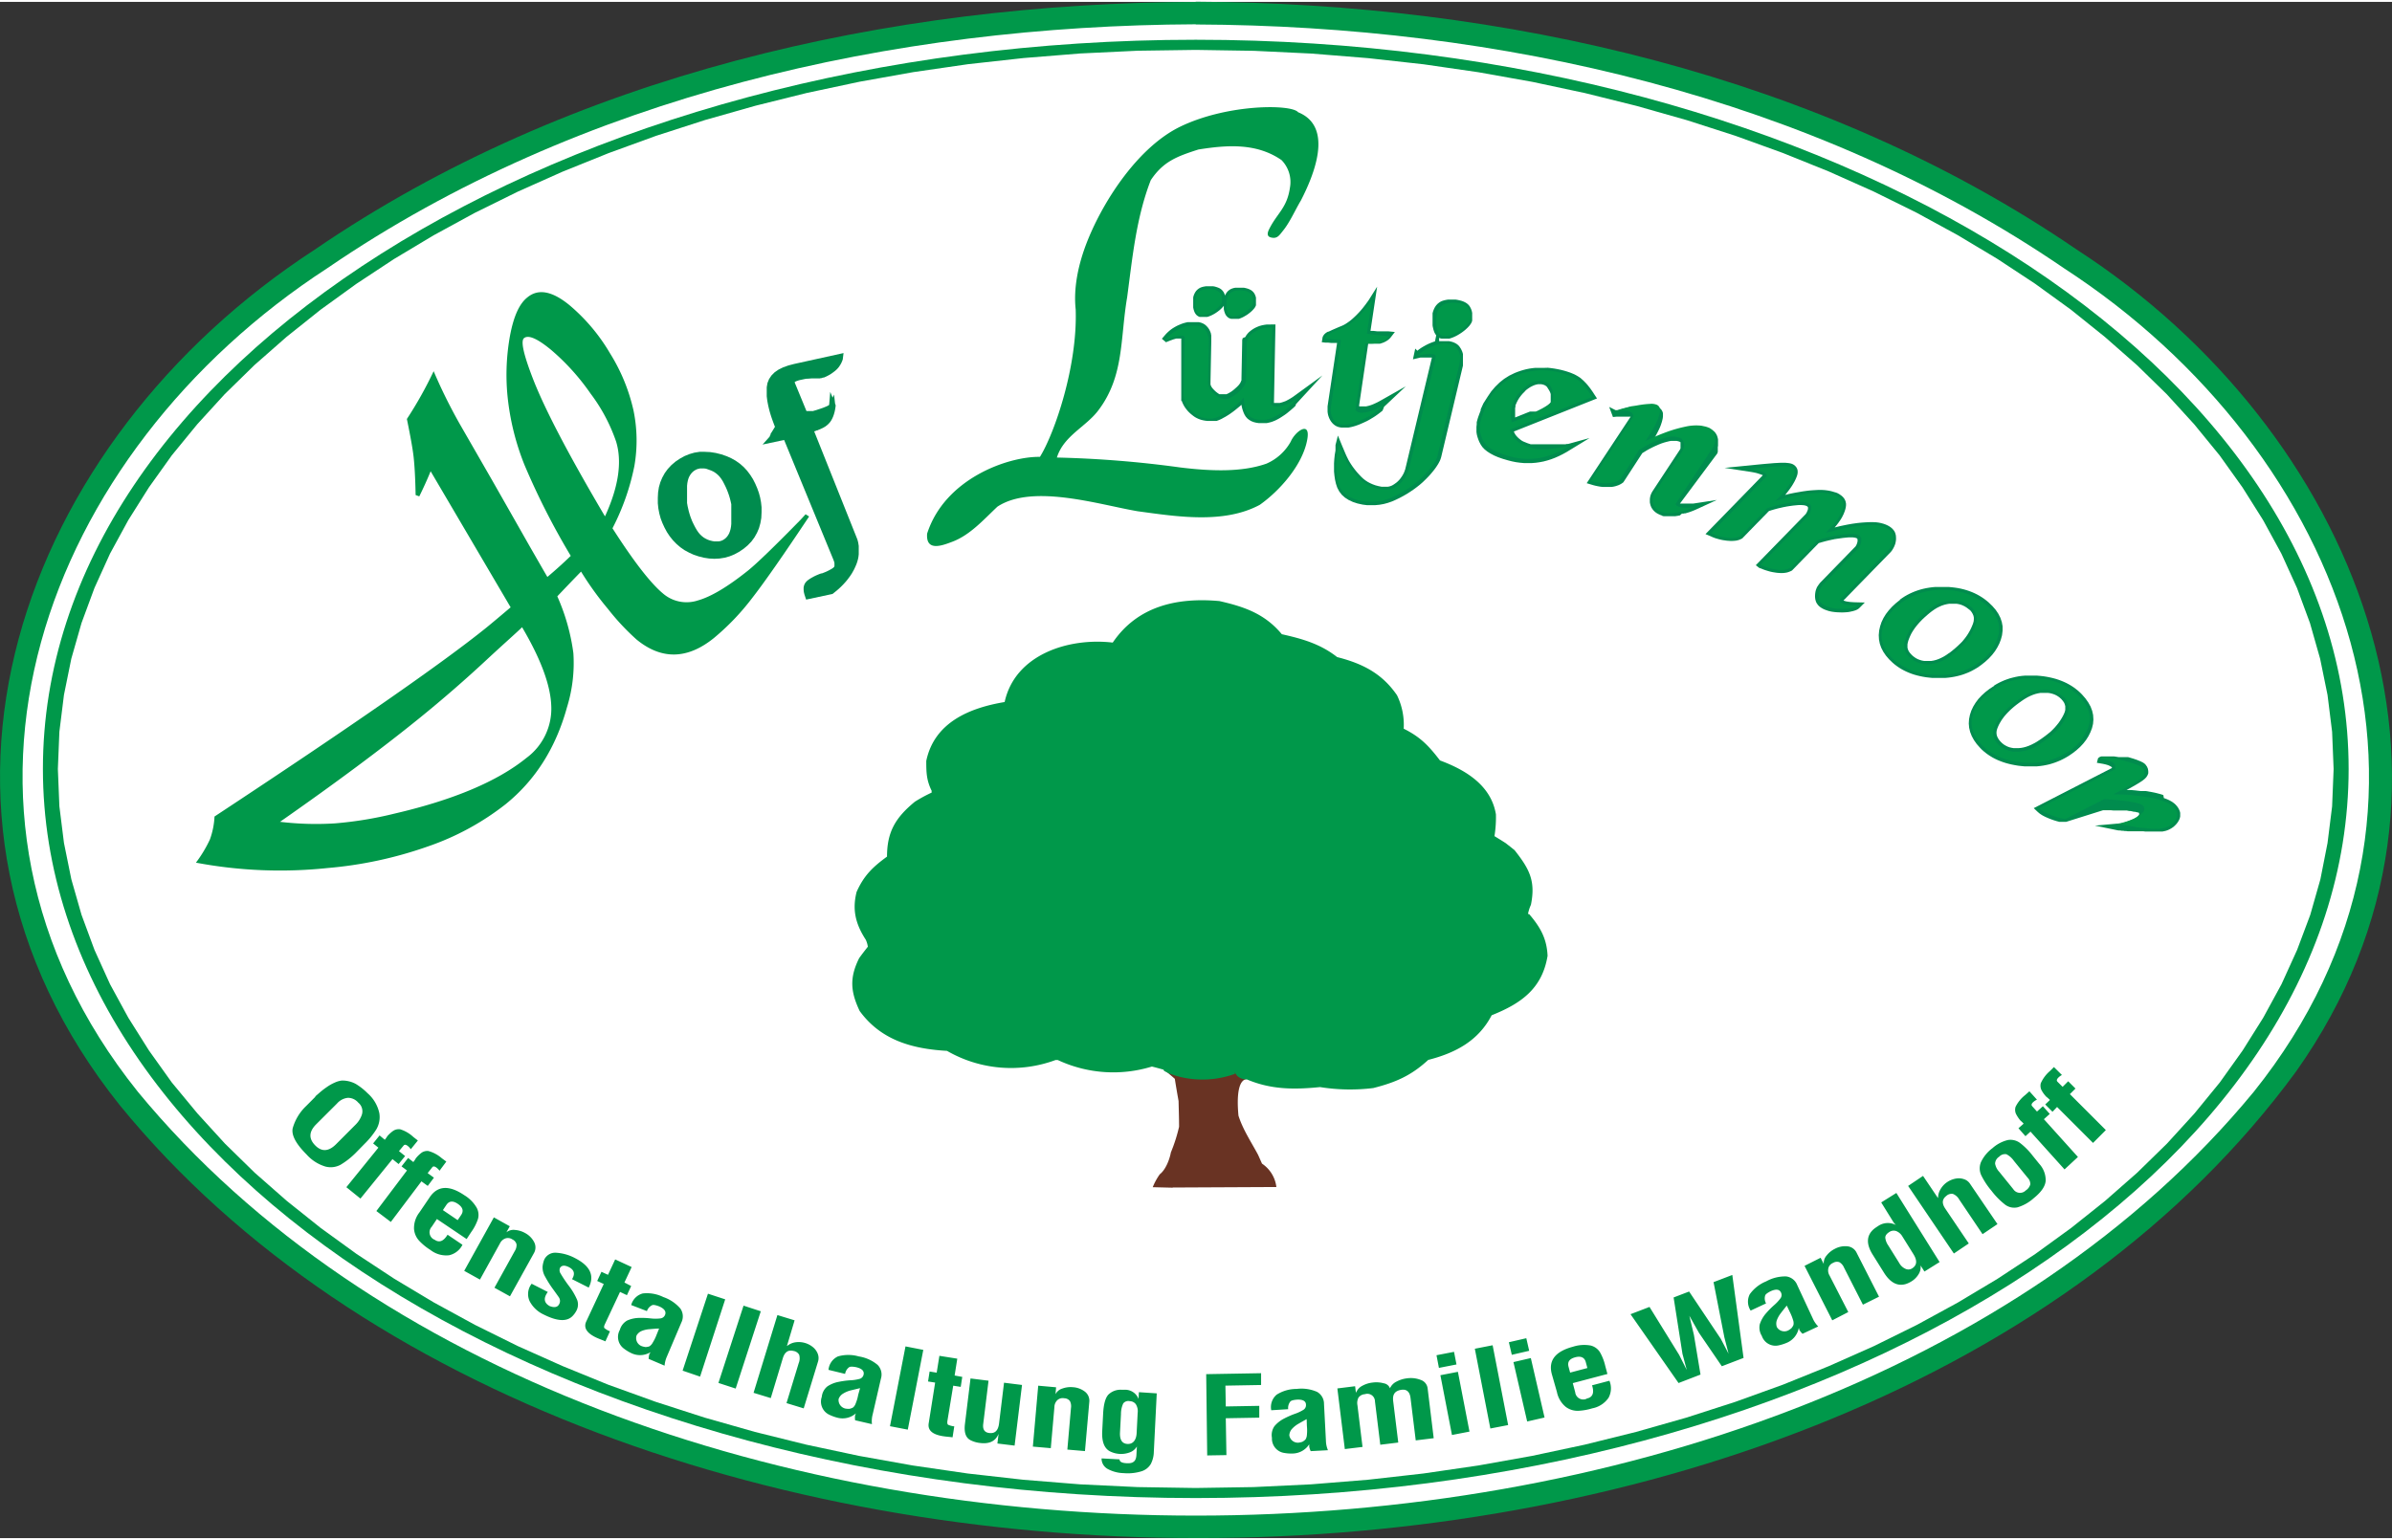 <?xml version="1.0"?>
<svg xmlns="http://www.w3.org/2000/svg" id="Ebene_1" data-name="Ebene 1" viewBox="0 0 522.86 335.9" width="250" height="161"><rect x="0" y="0" width="522.86" height="335.9" fill="#333333" stroke="none"/><defs><style>.cls-1{fill:#fff;}.cls-2,.cls-5{fill:#00984a;}.cls-2,.cls-3,.cls-4{fill-rule:evenodd;}.cls-3{fill:#008c4e;}.cls-4{fill:#693323;}</style></defs><ellipse class="cls-1" cx="261.36" cy="167.72" rx="258.77" ry="166.32"/><path class="cls-2" d="M267.17,8.66c66.11.27,134.63,15.58,189.75,53.28,61.94,40.24,91.31,117.94,41.51,180.1C396.6,365.58,137.78,365.6,35.9,242c-49.73-62.15-20.5-139.83,41.51-180.1,55.13-37.7,123.64-53,189.76-53.28m0-4.94C334.28,4,403.8,19.61,459.75,57.89,520.18,97,552.55,174.23,507.7,237.57,409.24,372,136.29,372.73,32,245-19.45,180.7,10.21,99.7,74.59,57.89,130.54,19.61,200.05,4,267.17,3.72Z" transform="translate(-5.79 -3.72)"/><path class="cls-2" d="M267.17,12c138.8,0,252,71.63,252,159.44S406,330.86,267.17,330.86s-252-71.63-252-159.44S128.37,12,267.17,12m0,2.22,12.71.2,12.55.6,12.37,1L317,17.37l12,1.74,11.75,2.1,11.5,2.45,11.25,2.8,11,3.12L385.12,33l10.39,3.76,10.07,4.06,9.74,4.35,9.4,4.64,9,4.91,8.65,5.18,8.26,5.44,7.84,5.68L465.91,77l7,6.15,6.52,6.37,6,6.58,5.54,6.78,5,7,4.51,7.16,4,7.34,3.41,7.5,2.83,7.66,2.22,7.8,1.62,7.93,1,8.05.33,8.15-.33,8.16-1,8L513,195.56l-2.22,7.79L507.91,211l-3.41,7.5-4,7.34L496,233l-5,7-5.54,6.78-6,6.58-6.52,6.37-7,6.15-7.42,5.92-7.84,5.69-8.26,5.43-8.65,5.18-9,4.91-9.4,4.64L405.58,302l-10.07,4.07-10.39,3.75-10.7,3.45-11,3.13-11.25,2.79-11.5,2.45-11.75,2.1-12,1.75-12.17,1.37-12.37,1-12.55.6-12.71.2-12.71-.2-12.55-.6-12.37-1-12.18-1.37-12-1.75-11.74-2.1-11.51-2.45-11.25-2.79-11-3.13-10.69-3.45-10.39-3.75L128.76,302,119,297.64,109.62,293l-9-4.91-8.65-5.18-8.25-5.43-7.85-5.69-7.41-5.92-7-6.15-6.51-6.37-6-6.58L43.35,240l-5-7-4.51-7.16-4-7.34-3.4-7.5-2.83-7.66-2.23-7.79-1.61-7.94-1-8-.33-8.16.33-8.15,1-8.05,1.61-7.93,2.23-7.8,2.83-7.66,3.4-7.5,4-7.34,4.51-7.16,5-7,5.55-6.78,6-6.58,6.51-6.37,7-6.15,7.41-5.92,7.85-5.68,8.25-5.44,8.65-5.18,9-4.91L119,45.2l9.75-4.35,10.07-4.06L149.22,33l10.69-3.45,11-3.12,11.25-2.8,11.51-2.45,11.74-2.1,12-1.74L229.54,16l12.37-1,12.55-.6Z" transform="translate(-5.79 -3.72)"/><path class="cls-3" d="M368.72,115.9l-.24-.1-.36-.18-.34-.21-.31-.25-.27-.27-.24-.31-.2-.33-.15-.35-.11-.38-.07-.37,0-.37v-.37l.05-.37.08-.36.13-.35.16-.34.19-.32,6-9.11v0h0l0,0,0,0v0l.09-.22,0-.12,0-.11,0-.11v-.34l0-.12,0-.12,0-.11,0-.09,0-.08,0-.07,0,0,0-.05-.08-.08h0l-.25-.1-.25-.07-.28-.06-.28,0h-.3l-.31,0-.33,0-.35.06-.36.09-.36.09-.36.1-.35.11-.35.12-.33.13-.34.14-.33.15-.35.15-.32.15-.31.15-.29.15-.28.14-.27.15-.25.14-.24.14-.22.14-.36.22-.14.09-.11.06h0l-4.15,6.39-.36.26-.31.18-.33.16-.36.13-.38.12-.39.09-.43.07-.44,0-.47,0h-.49l-.5,0-.51-.05-.52-.09-.54-.11-.55-.14-1.43-.43,9.61-14.55,0,0,0,0v0h0l0,0,0,0,0,0-.06,0-.06,0-.07,0-.08,0-.1,0-.12,0-.12,0-.15,0-.15,0h-.16l-.18,0H360l-.25,0h-.27l-.29,0-.83.08-.82-2.21,1.39.71.15,0,.19,0,.22-.06.27-.08.29-.09.31-.09.31-.08.33-.09.35-.09.35-.09.37-.1.38-.09.11,0,.1,0,.11,0,.11,0,.11,0,.11,0,.11,0,.12,0,.12,0,.12,0,.12,0,.12,0,.12,0,.12,0,.11,0,.12,0,.29,0,.28,0,.27,0,.27,0,.26,0,.26,0h.25l.25,0h.73l.23,0,.21,0,.21.05.2.06.21.08.3.17.29.22.23.28.17.33.1.34,0,.36v.37l-.05.38-.08.36-.09.36-.11.35-.12.36-.14.37-.15.36-.17.36-.18.37-.11.21-.11.21-.11.21-.11.21-.12.21-.12.2-.12.2-.1.17.12,0,.38-.17.39-.16.41-.17.42-.16.43-.16.45-.17.46-.16.45-.15.45-.14.46-.13.46-.13.47-.12.47-.12.48-.11.49-.11.49-.09.49-.07.47-.06.47,0,.45,0h.45l.43,0,.45,0,.13,0,.11,0,.09,0,.11,0,.11,0,.1,0,.09,0,.11,0,.11,0,.11,0,.09,0,.11,0,.1,0,.1,0,.2.08.31.15.29.18.26.2.25.22.21.26.17.27.15.29.1.3.08.28.05.28,0,.27,0,.28v.54l0,.27-.05.28,0,.12,0,.09,0,.09,0,.1,0,.09,0,.08,0,.09,0,.09,0,.09,0,.08,0,.09,0,.08-.05.08,0,.08-.05.07,0,.07L373,113.42l0,0,.05,0,.08,0,.09,0,.1,0,.12,0,.14,0,.15,0,.17,0H375l.27,0,.3,0,.31,0,5.18-.79-4.64,2.13-.21.09-.2.08-.2.09-.21.07-.2.08-.2.07-.2.07-.2.06-.2.06-.2.06-.19.06-.19,0-.19.05-.19,0-.19,0L373,116l-.36.07-.36.06-.34.05-.34,0-.33,0h-.94l-.29,0-.29,0-.28,0-.27-.06L369,116l-.25-.08m-31.7-24,0,.08,0,0,0,0,0,0,0,0v.15h0v.1l-.07.26,0,.19,0,.19,0,.2,0,.19,0,.19v.75l0,.19,0,.18v0l.42-.17.25-.09.26-.11.27-.11.28-.11.28-.11.29-.12.3-.12.3-.12.31-.12.29-.12.07,0,.09,0,.09,0,.09,0,.1,0,.09,0,.09,0,.09,0,.09,0,.1,0,.09,0,.1,0,.1,0,.09,0,.18-.07.3-.14.3-.15.29-.15.28-.14.26-.15.26-.15.25-.15.23-.15.21-.14.18-.14.16-.13.12-.11.11-.11.07-.1.05-.07,0-.07v0l0-.05v0l0-.07v-.07l0-.07v-.92l0-.17,0-.17,0-.17-.05-.17-.06-.17-.07-.17-.09-.17-.08-.15L344,88l-.09-.12-.1-.1-.12-.09-.13-.09-.15-.08-.18-.07-.18-.06-.35-.07-.36,0-.38,0-.39.08-.41.13-.43.19-.46.24-.47.31-.46.35L339,89l-.4.4-.36.43-.33.44-.3.48-.26.5-.24.55,0,0Zm7.1-8.2.71.08.7.1.72.13.72.15.73.19.26.08.25.07.24.08.24.08.24.08.23.09.22.09.21.09.22.09.21.1.2.11.2.11.2.12.19.11.19.13.21.14.22.19.19.17.2.18.2.19.19.2.2.2.19.21.19.22.19.24.19.24.2.26.2.28.2.29.21.3.2.32.66,1-18.18,7.23.06.15.1.21.11.2.11.17.12.16.14.16.14.15.15.15.15.14.16.13.16.13.16.12.16.11.14.09.14.07.17.08.17.07.18.07.17.07.16.07.17.06.17.06.19.06.32.11.16,0,.16,0,.16,0,.15,0,.15,0,.12,0,.12,0,.13,0,.14,0,.14,0,.14,0h.14l.32,0H344l.41,0h.4l.13,0h.12l.13,0,.13,0,.13,0,.12,0,.16,0,.33,0,.28,0,.27,0,.26,0,.24,0,.23,0,.22,0,.21,0,.2,0,.31-.07.13,0h.09l.06,0h0l4.68-1.29-5,3.05-.85.47-.84.42-.84.37-.84.32-.85.27-.84.22-.84.16-.84.12-.86.07-.86,0-.87,0-.88-.08-.88-.12-.89-.18-.9-.23-1.09-.32-1-.35-.89-.38-.79-.42-.69-.44-.6-.48-.5-.53-.37-.56-.29-.55-.22-.54-.18-.54-.14-.54-.08-.55,0-.56v-.55l.06-.55,0-.23,0-.22.05-.21.06-.22.06-.21.06-.21.07-.21.07-.21.07-.19.07-.19.07-.2.07-.18.07-.18.07-.18.07-.18,0,0v0l0-.13,0-.06,0,0v0l0-.05.59-1.31L331,90l.77-1.13.86-1,.94-.92,1-.8,1.11-.7,1.19-.58.63-.25.63-.22.63-.19.65-.17.65-.13.66-.1.66-.07.68,0h1.37Zm-23.78-6.54v.73l.08,0,.35,0,.35,0h.71l.36,0,.35,0,.37.08.34.09.32.12.3.14.29.17.25.19.23.22.19.24.15.23.13.21.11.22.1.22.09.22.07.23.06.22,0,.24,0,.19,0,.18v1l0,.14,0,.12,0,.12v.1l0,.1v.09l0,.09,0,.11h0l0,.07v0l-4.76,20-.09.28-.1.3-.14.31-.16.31-.18.32-.21.33-.23.35-.25.35-.28.36-.29.36-.31.37-.32.36-.34.36-.36.37-.37.36-.39.38-.63.55-.67.53-.69.51-.72.49-.75.48-.78.45-.8.43-.85.41-.87.38-.89.31-.9.24-.9.16-.92.09-.92,0-.93,0-.93-.12-1.13-.25-1-.33-.92-.43-.81-.52-.69-.62-.56-.73-.43-.81-.29-.87-.2-.88-.13-.88-.09-.9,0-.9v-.91l.06-.93.1-.93.16-.95,0-.1,0-.08,0-.09,0-.08,0-.15,0-.08,0-.08v-.07l0-.08,0-.07,0-.07v-.08l0-.07,0-.07.53-2.09.86,2.1.08.19.08.2.09.2.09.21.09.21.09.23.1.22.09.23.1.22.1.23.21.45.12.23.11.23.11.22.27.47.3.47.31.46.34.46.36.46.38.45.41.45.42.44.44.41.46.36.5.33.53.28.56.25.6.22.64.17.68.14.38,0,.36,0h.33l.32,0,.29-.05.28-.08.26-.1.25-.13.26-.16.24-.17.24-.17.22-.18.2-.19.19-.19.18-.2.16-.2.15-.22.15-.21.13-.21.12-.21.11-.2.09-.19.08-.19.07-.19.1-.29.08-.22,0-.12.06-.18,5.73-24h-1.14l-.19,0-.19,0-.22,0-.23,0-.26,0-.27,0-.28.07-1.37.32.5-2.34.47.47.06-.06.16-.13.18-.14.19-.13.2-.14.21-.13.22-.14.24-.13.24-.14.24-.13.26-.13.27-.13.28-.12.29-.12.3-.11.31-.11.2-.06.27-1.33-.08-.09-.17-.27-.15-.28-.11-.31-.1-.3-.07-.31-.07-.3-.05-.31,0-.32,0-.32V72.51l0-.09v-.17l0-.09,0-.08V72l0-.08,0-.07v-.06l.14-.48.18-.46.22-.42.26-.37.31-.33.35-.28.38-.23.41-.16.4-.11.38-.08.39-.06.39,0h.79l.4,0,.4.06.46.1.44.11.4.14.37.17.34.2.3.23.26.27.2.29.15.28.12.27.1.27.07.28.05.28,0,.28v.51h0V73l0,.07v.36l-.05.15-.05.14-.06.14-.08.14-.08.13-.09.13-.1.14-.1.13-.11.12-.11.12-.12.13-.12.12-.13.12-.13.12-.13.12-.14.12-.19.15-.19.15-.19.14-.2.14-.21.14-.2.13-.22.13-.22.13-.22.12-.22.11-.22.1-.22.1-.23.09-.21.08-.22.07-.23.07-.13,0-.11,0-.1,0-.21,0-.1,0h-.95l-.11,0-.29-.07-.29-.11ZM308,93.09l-.32.26-.33.26-.33.25-.35.25-.35.24-.36.23-.37.22-.36.22-.36.2-.36.19-.37.17-.36.17-.35.15-.27.12-.29.12-.29.11-.29.1-.29.1-.28.08-.29.08-.29.07-.29.06-.28.05-.28,0-.28,0h-.8l-.26,0-.36-.06-.37-.1-.34-.15-.32-.19-.29-.23-.27-.27-.24-.3-.21-.33-.18-.35-.14-.35-.12-.37-.08-.38-.05-.38,0-.39,0-.4,0-.39,2.08-13.86H298l-.11,0h-.77l-.3,0h-.1l-.56-.06h-.39l-.11,0h-.11l-.84-.1.15-.84,0-.14.05-.14.05-.14.07-.13.08-.13.09-.12.09-.11.1-.09.1-.09.11-.09.11-.08.12-.07.12-.07.13-.06.11,0,.27-.13.3-.14.32-.15.35-.15.37-.16.39-.17.42-.18.43-.17.42-.19.43-.24.44-.29.47-.33.48-.39.5-.45.51-.49.53-.55.13-.14.14-.16.14-.15.14-.17.14-.16.14-.17.14-.18.14-.18.14-.18.15-.19.15-.2.14-.2.15-.2.15-.21.15-.21L306.81,66l-1.45,9.66.12,0,.26,0,.15,0H306l.88.1.15,0h.14l.44,0,.15,0,.44,0,.14,0h.15l.15,0,.15,0H309l.16,0,.15,0,1.38.14-.88,1.14-.15.18-.16.16-.16.15-.18.14-.19.13-.2.12-.19.1-.19.1-.19.08-.2.08-.19.06-.19.06-.19.06-.2,0-.18,0-.21,0-.21,0-.2,0-.21,0H306l-.19,0h-.95l-2,13.59h0l.07.11h.16l.06,0h.61l.2,0,.22,0,.25,0,.27-.06.29-.07.3-.09.32-.11.35-.14.38-.17.41-.19.43-.22.45-.25,5.44-3.08-4.43,4.18-.3.27ZM273.59,67.84l.18-.33.22-.32.25-.27.29-.23.32-.19.34-.13.31-.09.31-.06.31,0,.32,0h.63l.31,0,.32,0,.38.08.34.09.33.11.3.14.28.16.25.2.21.22.18.25.12.23.1.22.07.22.07.23,0,.23,0,.23v.4h0v.69l0,.13-.05.13-.05.11-.06.11-.07.12-.07.11-.08.1-.09.11-.09.1-.09.1-.09.1-.1.1-.1.09-.1.1-.11.09-.11.1-.15.12-.15.11-.15.12-.16.11-.16.11-.17.1-.17.1-.17.1-.18.1-.17.09-.18.08-.18.08-.17.07-.17.06-.18.06-.19,0-.1,0-.17,0-.16,0h-1l-.23-.06-.25-.1-.23-.14-.2-.18-.18-.2-.15-.22-.12-.24-.09-.25-.08-.24-.06-.24-.05-.25,0-.25,0-.25v-.26h0l0,0-.08.11-.08.11-.09.1-.09.1-.09.09-.1.1-.1.1-.1.09-.11.1-.11.1-.15.11-.15.12-.15.11-.16.11-.16.11-.17.11-.17.1-.17.1-.18.09-.17.09-.18.09-.18.07-.17.07-.17.07-.18.06-.19.05-.11,0-.16,0-.17,0h-.86l-.1,0-.23,0-.25-.11-.23-.14-.21-.17-.17-.2-.15-.23-.12-.23-.09-.25-.08-.24-.06-.25-.05-.24,0-.25,0-.25,0-.26V68.79l0-.07v-.2l0-.07v-.12l0,0,.1-.39.15-.37.18-.34.21-.31.26-.27.29-.23.32-.19.33-.13.32-.09.31-.06.31-.05.32,0h.63l.31,0,.32,0,.38.07.34.1.32.11.31.13.28.17.24.19.22.23.17.24.13.23.09.22.08.22.06.2Zm11,6.41-.33,17.16h0l0,0,0,0h.08l.09,0h.76l.17,0,.19,0,.22-.06.23-.06.24-.08.26-.09.27-.1.29-.14.3-.16.34-.19.35-.21.37-.24.39-.28,6.05-4.4-4.8,5.2-.09.1-.1.11-.11.12-.12.14-.14.14-.14.16-.15.17-.17.18L289,92l-.19.19-.2.19-.2.19-.22.18-.22.2-.22.18-.28.23-.29.24-.3.23-.31.22-.32.21-.32.21-.33.21-.34.2-.36.19-.36.18-.37.15-.37.14-.38.11-.38.09-.39.08-.3,0h-.05l-.07,0h-.67l-.61,0-.59-.09-.55-.14-.51-.2-.45-.27-.41-.32-.34-.39-.26-.42-.2-.43-.16-.43-.14-.44-.11-.45-.08-.43-.1.09-.22.2-.24.2-.25.21-.26.21-.27.22-.28.22-.15.11-.14.11-.15.1-.14.11-.15.1-.15.11-.15.1-.15.1-.16.1-.15.1-.16.09-.16.1-.15.09-.16.08-.16.09-.15.08-.17.1-.17.09-.18.08-.17.08-.18.08-.17.06-.18.07-.17.06-.18,0-.18,0-.19,0-.18,0-.17,0h-.55l-.52,0-.51-.06-.49-.09-.47-.12-.45-.16-.42-.19-.4-.22-.37-.26-.33-.26-.31-.26-.29-.27-.27-.28-.24-.29-.23-.29-.21-.31-.19-.31-.09-.18-.09-.17-.08-.17-.07-.17-.07-.17-.06-.18L264,91,264,90.8l0-.16,0-.17,0-.15,0-.16,0-.15v-.43L264,77.33h-.35l-.12,0-.13,0-.15,0-.16,0-.17,0-.19.05-.19.06-.22.06-.22.08-.24.09-.26.09-.27.11-.67.27-.9-.76.72-.84.28-.31.3-.29.31-.28.31-.25.33-.24.33-.21.34-.2.33-.18.34-.16.33-.14.34-.14.33-.12.34-.1.34-.09.37-.08.35,0h.11l.3,0h1l.32,0,.32,0,.3.06.29.08.27.11.27.13.24.16.21.17.18.18.16.17.15.18.13.19.13.2.1.2.09.2.08.2.06.17.05.17,0,.16.05.16,0,.17,0,.15,0,.16,0,.15v.77l-.17,8.72v.22l0,.2,0,.19.06.19.08.18.1.18.12.18.16.19.17.19.18.18.18.18.19.16.19.15.18.13.19.13.15.09h0l.09,0,.1,0,.09,0,.09,0,.08,0,.08,0,.09,0,.07,0,.07,0h.41l.07,0,.09,0,.1,0,.12,0,.12-.06.14-.06.14-.07.13-.07.14-.08.15-.09.15-.09.15-.1.14-.1.14-.11.15-.12.16-.13.15-.14.15-.13.15-.14.16-.14.14-.15.14-.14.11-.13.11-.14.09-.13.09-.13.07-.14.06-.14.09-.21.05-.08v0h0v-.32l.16-8.08,0-.41.11-.43L278,77l.22-.39.28-.36.32-.34.38-.31.42-.3.45-.27.48-.23.51-.2.53-.15.54-.11.57-.08.58,0Z" transform="translate(-5.79 -3.72)"/><path class="cls-2" d="M358.79,93.16a3.62,3.62,0,0,0,1.16-.28c.76-.22,1.64-.46,2.66-.7l.86-.19c.31-.06.62-.12.92-.16a18.52,18.52,0,0,1,2.05-.21,3.14,3.14,0,0,1,1.47.18q.93.4.69,1.71a10.08,10.08,0,0,1-1,2.7c-.28.56-.57,1.09-.89,1.6s-.58.93-.8,1.27c-.13.19-.24.35-.32.48l-.12.18,1.88-.86q1.41-.64,3.24-1.29a30.75,30.75,0,0,1,3.64-1,10.48,10.48,0,0,1,3.47-.2l.8.17a4.3,4.3,0,0,1,.69.22,2.3,2.3,0,0,1,1.37,1.45,3.9,3.9,0,0,1,.09,1.85,4.26,4.26,0,0,1-.22.63,3.09,3.09,0,0,1-.29.54l-8.05,12.2a.11.11,0,0,0,0,.11s0,.08,0,.13a1.15,1.15,0,0,0,.25.19l.37.19a4.33,4.33,0,0,0,1.25.26,10.44,10.44,0,0,0,2.26-.16,16.57,16.57,0,0,1-1.55.61c-.51.16-1,.3-1.49.42a10.9,10.9,0,0,1-2.56.32,4.9,4.9,0,0,1-1.92-.37,2.58,2.58,0,0,1-1.6-1.81,2.87,2.87,0,0,1,.43-2.32l6-9.11.1-.14a.44.44,0,0,0,.07-.21,2.2,2.2,0,0,0,.16-1.31,1.71,1.71,0,0,0-.52-1,.14.14,0,0,0-.1-.1l-.13-.06a4.45,4.45,0,0,0-2.76-.2,14.19,14.19,0,0,0-2.93,1,17.91,17.91,0,0,0-2.38,1.22l-1,.59L360,108.1a4.79,4.79,0,0,1-2.55.86,9.6,9.6,0,0,1-3.87-.52l9.22-14s0,0,0-.08a.44.44,0,0,0,0-.31,1.39,1.39,0,0,0-.18-.33,1.26,1.26,0,0,0-.51-.36,4.13,4.13,0,0,0-1.18-.25,11.82,11.82,0,0,0-2.06.07l0-.07m-15.52-6.45a4.53,4.53,0,0,0-3.82,1,8.34,8.34,0,0,0-3,3.8l-.16.39a1.38,1.38,0,0,0-.09.39,7.67,7.67,0,0,0-.25,1.69,5.43,5.43,0,0,0,.25,1.72l1.67-.66,2.33-.94.75-.37a7.89,7.89,0,0,1,.72-.33,16.42,16.42,0,0,0,2.27-1.23A3.05,3.05,0,0,0,345.11,91a3.28,3.28,0,0,0,.16-.71,3.49,3.49,0,0,0,0-.91,4.05,4.05,0,0,0-.54-1.6A2.25,2.25,0,0,0,343.27,86.71Zm-13,6.05a12.73,12.73,0,0,1,6.84-7.34A15.36,15.36,0,0,1,347.52,85a14.42,14.42,0,0,1,1.8.63,7.54,7.54,0,0,1,1.47.83,10.63,10.63,0,0,1,1.47,1.46,18.74,18.74,0,0,1,1.56,2.18l-18,7.17a4.5,4.5,0,0,0,1,1.9,6.59,6.59,0,0,0,1.4,1.16q.74.35,1.44.6c.47.16.92.3,1.33.41a5.12,5.12,0,0,0,1.23.19c.45,0,.92,0,1.42,0s.76-.06,1.12-.09a9.85,9.85,0,0,0,1.09-.15,17.17,17.17,0,0,0,2.08-.3l.86-.19a17.55,17.55,0,0,1-6.48,2.65,15.35,15.35,0,0,1-6.69-.42q-4.43-1.22-5.51-3.17a6,6,0,0,1-.79-3.93,8.88,8.88,0,0,1,.42-1.59c.18-.52.37-1,.55-1.45v0l0-.07ZM319.9,72a2.78,2.78,0,0,1,1.8-2.25,5.93,5.93,0,0,1,2.81-.17,3.1,3.1,0,0,1,2.31,1.19,3,3,0,0,1,.41,1.8,1.05,1.05,0,0,1,0,.36c0,.1-.05.22-.08.35a2,2,0,0,1-.47.81,7.64,7.64,0,0,1-.9.9,10,10,0,0,1-1.51,1,7.17,7.17,0,0,1-1.61.67q-.37.08-.75.12a2.84,2.84,0,0,1-.66,0,1.58,1.58,0,0,1-1.22-1.2,6.5,6.5,0,0,1-.3-2.27c0-.22,0-.44.07-.66a5.25,5.25,0,0,1,.12-.62Zm-4.21,9a3.45,3.45,0,0,0,.56-.44,8.27,8.27,0,0,1,1.53-1,10.36,10.36,0,0,1,2.14-.9,5.46,5.46,0,0,1,2.51-.16,2.67,2.67,0,0,1,1.85,1,3.68,3.68,0,0,1,.63,1.49,4.21,4.21,0,0,1,0,1.17,6.44,6.44,0,0,1-.12.76.29.29,0,0,1,0,.09v0L320,103a7,7,0,0,1-1.24,2.31,21.61,21.61,0,0,1-2.57,2.82,23.13,23.13,0,0,1-5.71,3.74,11.28,11.28,0,0,1-6.86,1q-4.51-.77-5.32-4.06a16.31,16.31,0,0,1-.12-7q.09-.33.15-.63c0-.2.1-.39.14-.58q.31.74.69,1.65c.26.61.55,1.23.88,1.87a17.44,17.44,0,0,0,2.91,3.82,8.5,8.5,0,0,0,4.77,2.34,4.2,4.2,0,0,0,2.93-.4,6.27,6.27,0,0,0,1.9-1.64,6.84,6.84,0,0,0,1-1.8l.29-.85,5.8-24.28s0,0,0,0a.5.5,0,0,0-.26-.43,1.32,1.32,0,0,0-.5-.16,4.86,4.86,0,0,0-1.17,0,15,15,0,0,0-2.05.38Zm-10-12.17-1.11,7.42c.42.08.83.14,1.22.19l1.17.13,1.17.13,1.23.14a3,3,0,0,1-1.13,1,5.16,5.16,0,0,1-1.34.45,8.15,8.15,0,0,1-1.48.15c-.46,0-.78,0-1,0h-.17L302.1,92.84a.24.24,0,0,0,0,.12.67.67,0,0,0,.21.2.76.76,0,0,0,.32.25,2.35,2.35,0,0,0,.58.14,5.83,5.83,0,0,0,1.91-.27,14.75,14.75,0,0,0,3.29-1.51,18,18,0,0,1-2.5,2,16.77,16.77,0,0,1-2.78,1.49A11.14,11.14,0,0,1,301,96a5.83,5.83,0,0,1-1.95.14,2.39,2.39,0,0,1-1.89-1.29,3.91,3.91,0,0,1-.45-2.58l2.19-14.6c-.36,0-.67,0-.94-.06l-.76-.08-.82-.09-.88-.1a1.23,1.23,0,0,1,.31-.69,2.29,2.29,0,0,1,.69-.45c.69-.34,1.63-.75,2.84-1.24a12.27,12.27,0,0,0,4-3.09c.38-.4.76-.86,1.15-1.36s.79-1,1.2-1.64Zm-44.95,8.63A7.64,7.64,0,0,1,263,75.52a8.75,8.75,0,0,1,2.49-.94l.83-.07a7.61,7.61,0,0,1,.83,0,2.65,2.65,0,0,1,1.78.59,3,3,0,0,1,.83,1.24,5.15,5.15,0,0,1,.28,1.13c0,.33,0,.55,0,.64v0l-.17,8.73a2.85,2.85,0,0,0,.76,2,7,7,0,0,0,1.65,1.38l.76.26a2.76,2.76,0,0,0,.65.11,2.38,2.38,0,0,0,.89-.26,8.37,8.37,0,0,0,1.25-.73,13.51,13.51,0,0,0,1.29-1.14,3.51,3.51,0,0,0,.88-1.33,1.35,1.35,0,0,0,.16-.38,2.53,2.53,0,0,0,0-.38l.16-8.06A3,3,0,0,1,280,75.9a6.62,6.62,0,0,1,3.88-1l-.32,16.69a.19.19,0,0,0,.05.12,1.07,1.07,0,0,0,.67.4,3,3,0,0,0,.68.09,5.23,5.23,0,0,0,1.86-.41,12.15,12.15,0,0,0,2.9-1.71l-.94,1a14.45,14.45,0,0,1-1.53,1.43,15.46,15.46,0,0,1-2.39,1.68,6.89,6.89,0,0,1-2.73.91.75.75,0,0,1-.26,0h-.33c-1.61,0-2.66-.55-3.15-1.52a6.87,6.87,0,0,1-.7-3.36L277,91c-.5.48-1.13,1-1.88,1.6-.36.27-.74.54-1.14.8s-.8.5-1.19.71a7.34,7.34,0,0,1-1.28.56,3.49,3.49,0,0,1-1.21.18,5.49,5.49,0,0,1-3.26-1,6.86,6.86,0,0,1-1.87-2.05,5.74,5.74,0,0,1-.51-1.23,4,4,0,0,1-.16-1l.25-12.4a.06.06,0,0,1,0,0,.06.06,0,0,0,0,0V77a.59.59,0,0,0-.23-.2,1.17,1.17,0,0,0-.53-.11,4.54,4.54,0,0,0-1.18.18,14.36,14.36,0,0,0-2,.69Zm6.46-9a2.16,2.16,0,0,1,1.4-1.75,4.76,4.76,0,0,1,2.19-.14,2.42,2.42,0,0,1,1.79.93,2.31,2.31,0,0,1,.32,1.4.78.78,0,0,1,0,.27l-.06.28a1.63,1.63,0,0,1-.37.63,5.14,5.14,0,0,1-.7.7,7.39,7.39,0,0,1-1.18.8,5.14,5.14,0,0,1-1.24.52l-.59.09a1.71,1.71,0,0,1-.51,0,1.23,1.23,0,0,1-.95-.94,5,5,0,0,1-.23-1.75c0-.18,0-.35.05-.52s.06-.33.09-.48Zm6.79.32A2.19,2.19,0,0,1,275.4,67a4.63,4.63,0,0,1,2.19-.13,2.37,2.37,0,0,1,1.79.92,2.31,2.31,0,0,1,.32,1.4.86.86,0,0,1,0,.28l-.06.27a1.59,1.59,0,0,1-.37.64,5.73,5.73,0,0,1-.7.69,7.76,7.76,0,0,1-1.17.8,5.91,5.91,0,0,1-1.25.53c-.2,0-.39.07-.59.09a2.09,2.09,0,0,1-.51,0,1.19,1.19,0,0,1-.94-.93,4.84,4.84,0,0,1-.24-1.76c0-.17,0-.35,0-.52s.06-.33.09-.48Z" transform="translate(-5.79 -3.72)"/><path class="cls-3" d="M456.34,156.14l-.33-.3-.36-.27-.39-.23-.41-.19-.44-.15-.47-.12-.51-.07-.53,0h-.54l-.55,0-.55.1-.56.14-.56.19-.57.24-.57.28-.58.34-.18.11-.19.13-.21.14-.22.15-.23.17-.25.17-.25.19-.27.2-.27.21-.26.21-.26.22-.25.22-.26.23-.25.24-.24.24-.24.24-.37.41-.34.4-.31.41-.29.42-.26.43-.24.43-.21.44-.18.44-.13.41-.06.37v.36l.05.36.12.35.18.36.25.37.32.38.34.32.36.28.38.23.4.2.43.16.46.11.49.08.53,0H447l.55-.05.55-.1.56-.15.57-.2.58-.25.59-.3.62-.35.17-.11.18-.12.19-.12.19-.13.2-.13.19-.14.2-.14.2-.15.2-.14.2-.15.2-.16.2-.15.19-.16.19-.15.2-.16.17-.15.45-.44.43-.45.39-.46.38-.47.34-.48.31-.49.29-.5.25-.5.19-.47.11-.44,0-.41,0-.4-.11-.4L457,157l-.27-.41-.35-.41m-14.67-3,.54-.32.56-.3.57-.27.58-.25.6-.22.6-.2.62-.16.63-.15.63-.12.65-.09.66-.06.67,0,.68,0h.69l.7,0,.71.06.7.08.69.11.66.13.66.15.63.17.62.2.59.22.58.24.56.26.54.29.53.31.5.33.48.36.47.37.44.4.43.43.76.87.62.88.5.9.35.92.21.93.06,1-.08.94-.23.94-.35.9-.43.86-.52.82-.62.79-.7.75-.79.71-.87.67-.95.64-.57.33-.58.31-.58.28-.6.25-.61.23-.61.2-.63.18-.64.14-.64.12-.66.09-.67.07-.67,0h-.69l-.69,0-.71,0-.71-.07-.7-.08-.69-.12-.67-.13-.64-.15-.63-.17-.62-.2-.59-.22-.57-.23-.55-.26-.54-.28-.51-.31-.5-.32-.47-.35-.45-.36-.44-.39-.41-.42-.73-.83-.6-.85-.48-.88-.35-.9-.22-.92-.08-.93.06-.94.19-.95.3-.91.42-.89.51-.84.61-.82.72-.77.8-.73.91-.71,1-.65ZM436,136.41l-.37-.28-.39-.24-.41-.2-.43-.17-.46-.12-.48-.08-.51,0h-.53l-.55,0-.53.09-.54.13-.54.18-.53.23-.54.27-.54.33-.54.38-.16.12-.18.14-.19.15-.2.17-.22.18-.22.2-.23.2-.25.22-.24.23-.24.22-.23.24-.23.24-.23.25-.22.25-.22.26-.21.26-.32.42-.29.43-.27.43-.24.43-.21.45-.19.45-.17.45-.13.45-.08.41,0,.38,0,.36.09.36.15.35.22.35.3.35.36.36.37.29.39.26.41.21.43.16.44.13.48.09.49,0h.53l.53,0,.53-.09.54-.14.54-.19.54-.24.55-.28.56-.34.57-.4L432,146l.17-.14.17-.13.18-.14.17-.15.19-.15.18-.15.18-.16.18-.16.18-.16.19-.17.17-.17.18-.17.18-.17.17-.17.16-.16.39-.46.38-.48.35-.49.31-.49.29-.51.26-.51.23-.52.2-.51.14-.48.05-.44v-.41l-.08-.4-.16-.39-.23-.4-.31-.39Zm-14.9-2,.51-.36.52-.34.54-.31.56-.29.57-.26.58-.24.59-.21.61-.19.62-.16.64-.14.65-.11.66-.09.67-.06.69,0H431l.71,0,.7.06.67.08.67.1.65.13.63.15.62.18.6.2.58.22.57.25.55.27.54.3.52.32.5.34.48.37.47.39.84.81.72.83.58.86.45.89.31.92.17.93v.95l-.12,1-.25.93-.34.89-.44.86-.52.83-.62.8-.71.77-.8.73-.88.7-.53.38-.54.35-.56.32-.56.3-.58.27-.6.24-.6.22-.62.19-.63.16-.65.14-.65.11-.67.09-.68.06-.69,0h-1.42l-.72,0-.69-.07-.68-.08-.66-.11-.64-.13-.63-.15-.61-.17-.6-.2-.57-.22-.56-.24-.55-.27-.52-.28-.51-.31-.49-.34-.47-.35-.46-.39-.8-.77-.69-.81-.57-.84-.45-.87-.31-.89-.18-.93-.05-.94.09-1,.21-.94.31-.92.42-.88.53-.86.63-.82.73-.8.82-.76.91-.73Zm57.68,43.39.3.11.19.07.2.08.19.08.19.09.19.09.17.1.17.09.17.1.16.11.15.11.14.11.15.12.13.12.12.13.12.13.12.14.25.34.2.36.16.37.1.38,0,.39,0,.39-.08.38-.14.36-.18.33-.2.31-.23.29-.25.26L481,184l-.3.23-.33.22-.35.19-.27.13-.29.11-.31.1-.32.07-.33.07-.35,0-.36,0-.37,0H476.3l-.39,0-.41,0-.41,0-.41,0-.39-.05h-.18l-.21,0-.21,0-.21,0-.21,0-.21,0-.21,0-.2,0-.2,0-.21,0-.2,0-.2,0-.21,0-.2,0-.21,0-.2,0-.16,0-.34-.06-.16,0-.16,0-.33-.06-.16,0-.16,0-.33-.06-.16,0-.16,0-.33-.06-4.86-1,4.91-.44.16,0,.17,0,.19,0,.2,0,.21-.05.22-.06.24-.07.24-.07.25-.08.23-.08.24-.08.24-.09.23-.1.23-.1.23-.1,0,0,0,0,0,0h0l0,0,0,0,0,0h0l0,0h.05l0,0h.06l.22-.12.21-.12.18-.13.17-.12.15-.13.14-.13.13-.13.11-.12.06-.1,0-.06v-.14l0-.06-.05-.09-.07-.1h0l0,0-.06,0-.09,0-.13-.05-.14,0-.18-.06-.2-.05-.23,0-.24-.06-.5-.11-.27,0-.26-.05-.27-.06-.24,0h-.61l-.23,0h-.09l-.14,0h-.21l-.36,0-.35,0-.34,0-.34,0-.64-.06-.31,0-.31,0-.28,0h-.25l-.21,0h-.28L457.44,183l-.2,0H457l-.1,0-.12,0-.13,0-.15,0-.18,0-.19,0-.2,0-.2-.05-.22-.06-.22-.06-.22-.07-.24-.07-.24-.08-.22-.08-.23-.08-.23-.09-.23-.09-.23-.1-.23-.1-.23-.1-.23-.11-.24-.12-.24-.13-.23-.14-.21-.14-.22-.15-.2-.17-.2-.17-.88-.83,17.08-8.77v-.2h0v0l0,0,0,0v0l0,0-.05,0-.06-.05-.07-.06-.1-.06-.11-.06-.13-.06-.14-.07-.15-.06-.18-.06-.2-.06-.22-.06-.25-.06-.28-.06-.29-.05-1.05-.18.26-1,.32-.25.22-.09.21-.06.21,0,.22,0h.77l.29,0,.29,0,.3,0,.31,0,.33,0,.33.05.33.05.36.06.12,0,.13,0,.13,0,.13,0,.14,0,.13,0,.13,0,.14,0,.13,0,.14,0,.13,0,.13,0,.13,0,.13,0,.12,0,.11,0,.3.08.3.09.3.09.3.09.28.1.28.09.27.1.27.11.26.1.23.1.22.11.2.1.18.11.17.12.15.13.14.15.3.43.19.46.08.49,0,.49-.18.46-.27.42-.37.37-.42.33-.46.31-.51.32-.55.33-.61.35-.66.37-.71.39-.1,0h.05l.49,0,.5,0,.53.05.54.05.56.07.57.06.35,0,.35,0,.35,0,.36.05.36.07.36.06.36.07.36.07.36.08.36.09.34.09.34.09.33.1.31.11Z" transform="translate(-5.79 -3.72)"/><path class="cls-2" d="M421.54,135a14.45,14.45,0,0,1,9.39-2.67,13.89,13.89,0,0,1,9,3.22c2.3,2,3.22,4.2,2.73,6.49a10.3,10.3,0,0,1-4.29,6.11,14.53,14.53,0,0,1-9.55,2.71,13.93,13.93,0,0,1-8.92-3.17q-3.3-2.9-2.74-6.39T421.5,135l0,0m14.94.92a5.73,5.73,0,0,0-4.06-1.3,8.3,8.3,0,0,0-4.68,1.78c-.46.34-1,.82-1.71,1.43a16.8,16.8,0,0,0-1.9,2,10.39,10.39,0,0,0-1.94,3.76,3.36,3.36,0,0,0,1.27,3.6,5.51,5.51,0,0,0,4,1.36,8.48,8.48,0,0,0,4.73-1.86c.46-.34,1-.73,1.45-1.17s1-.9,1.46-1.39a12.49,12.49,0,0,0,2.56-4.22A3.46,3.46,0,0,0,436.48,135.89Zm5.55,17.8a14.88,14.88,0,0,1,9.65-2,13.41,13.41,0,0,1,8.66,3.84c2.09,2.18,2.76,4.4,2,6.65a10.78,10.78,0,0,1-4.94,5.77,14.9,14.9,0,0,1-9.81,2q-5.55-.61-8.56-3.78T437,159.65q.93-3.42,5-5.93Zm14.8,2a5.58,5.58,0,0,0-3.9-1.58,8.7,8.7,0,0,0-4.87,1.44c-.49.31-1.11.74-1.85,1.31a17.83,17.83,0,0,0-2.12,1.88,11.05,11.05,0,0,0-2.35,3.61,3.29,3.29,0,0,0,.88,3.67,5.32,5.32,0,0,0,3.87,1.63,8.79,8.79,0,0,0,4.92-1.5c.5-.31,1-.67,1.58-1.07s1.08-.83,1.6-1.27a13.41,13.41,0,0,0,3-4A3.37,3.37,0,0,0,456.83,155.66Z" transform="translate(-5.79 -3.72)"/><path class="cls-2" d="M464.87,169.11c.16-.15.59-.21,1.3-.15a22.16,22.16,0,0,1,2.46.33c.33.06.66.13,1,.22s.68.18,1,.29a21.39,21.39,0,0,1,2.25.72,3.35,3.35,0,0,1,1.27.72c.71.89.51,1.71-.58,2.46a49.7,49.7,0,0,1-5,2.85l-.42.22-.42.21,1.74.05c1.16,0,2.51.14,4.06.33.91.11,1.84.25,2.79.45a15.32,15.32,0,0,1,2.54.75,6.52,6.52,0,0,1,1.35.64,3.49,3.49,0,0,1,.92.81,2,2,0,0,1,.41,2.27,3.78,3.78,0,0,1-1.8,1.75,5.49,5.49,0,0,1-2.31.5,17.49,17.49,0,0,1-3.07-.19,14.22,14.22,0,0,1-1.6-.17l-1.62-.28-1.3-.24-1.31-.24a8.78,8.78,0,0,0,1.67-.35,14.44,14.44,0,0,0,2-.74l.27-.14.22-.11a4.63,4.63,0,0,0,1.53-1.18,1,1,0,0,0,0-1.41,2.37,2.37,0,0,0-1.2-.55c-.63-.15-1.32-.29-2.09-.43l-.6-.06-.69-.08c-1-.11-1.85-.19-2.67-.25l-1.21-.09-8.49,4.36a3.13,3.13,0,0,1-.76-.12,14.92,14.92,0,0,1-1.66-.46,18,18,0,0,1-1.75-.72,5.54,5.54,0,0,1-1.54-1.06l16.59-8.52c-.07,0-.09,0-.05-.06a.74.74,0,0,0,.05-.28,2.77,2.77,0,0,0,0-.39.94.94,0,0,0-.22-.45,2.43,2.43,0,0,0-1-.63,8.78,8.78,0,0,0-2-.51v-.07" transform="translate(-5.79 -3.72)"/><polyline class="cls-3" points="405.67 117.21 405.57 117.18 405.46 117.15 405.32 117.13 405.17 117.11 405.01 117.09 404.83 117.08 404.65 117.08 404.46 117.08 404.26 117.08 404.06 117.09 403.85 117.11 403.63 117.13 403.4 117.15 403.25 117.17 403.11 117.18 402.83 117.21 402.56 117.25 402.41 117.27 402.27 117.29 402.13 117.31 401.99 117.33 401.84 117.35 401.69 117.37 401.54 117.39 401.39 117.41 401.24 117.44 401.1 117.45 400.76 117.53 400.4 117.6 400.06 117.68 399.73 117.75 399.41 117.83 399.1 117.9 398.81 117.98 398.52 118.06 398.26 118.13 398.03 118.2 397.83 118.26 397.67 118.3 397.55 118.34 397.54 118.34 397.52 118.37 397.42 118.47 397.29 118.61 397.13 118.77 396.94 118.96 396.73 119.18 396.49 119.42 396.25 119.67 396.01 119.92 395.76 120.17 395.5 120.43 395.25 120.7 394.98 120.97 394.72 121.24 394.15 121.82 393.4 122.59 393.15 122.84 392.92 123.09 392.69 123.32 392.48 123.54 392.29 123.73 392.14 123.89 392.01 124.02 391.91 124.12 391.84 124.19 391.8 124.24 391.69 124.34 391.34 124.51 391.01 124.64 390.63 124.76 390.23 124.83 389.81 124.88 389.37 124.89 388.9 124.87 388.42 124.83 387.94 124.76 387.46 124.68 386.99 124.58 386.52 124.45 386.06 124.31 385.6 124.16 385.15 123.98 384.91 123.87 384.87 123.88 384.73 123.83 384.58 123.78 384.52 123.73 384.49 123.71 384.47 123.7 384.44 123.68 383.8 123.17 394.65 112.05 394.66 112.03 394.67 112.02 394.69 112 394.72 111.97 394.74 111.94 394.76 111.9 394.79 111.86 394.82 111.81 394.85 111.76 394.88 111.72 394.9 111.68 394.92 111.64 394.94 111.59 394.96 111.55 394.98 111.51 395.01 111.43 395.07 111.3 395.11 111.21 395.14 111.11 395.17 111.02 395.19 110.93 395.2 110.83 395.21 110.73 395.21 110.64 395.2 110.57 395.2 110.52 395.18 110.48 395.17 110.45 395.14 110.42 395.11 110.38 395.07 110.34 395.01 110.29 394.95 110.26 394.87 110.22 394.78 110.18 394.69 110.15 394.58 110.12 394.47 110.09 394.33 110.07 394.2 110.05 394.05 110.04 393.89 110.03 393.72 110.02 393.56 110.02 393.38 110.02 393.2 110.02 393.02 110.03 392.83 110.05 392.5 110.08 392.34 110.1 392.17 110.11 391.84 110.15 391.67 110.17 391.5 110.2 391.33 110.22 391.17 110.24 391 110.27 390.83 110.3 390.67 110.32 390.51 110.35 390.2 110.41 389.83 110.48 389.48 110.56 389.14 110.64 388.81 110.71 388.5 110.79 388.19 110.87 387.9 110.95 387.63 111.03 387.37 111.11 387.14 111.17 386.95 111.24 386.79 111.28 386.67 111.33 386.66 111.33 386.64 111.35 386.54 111.46 386.4 111.59 386.25 111.76 386.06 111.95 385.85 112.17 385.61 112.41 385.37 112.65 385.13 112.91 384.88 113.16 384.63 113.42 384.37 113.68 384.1 113.95 383.83 114.23 383.29 114.79 383.02 115.06 382.77 115.33 382.51 115.58 382.27 115.83 382.04 116.07 381.81 116.31 381.59 116.53 381.41 116.72 381.26 116.88 381.13 117 381.03 117.11 380.96 117.18 380.92 117.23 380.82 117.32 380.46 117.5 380.15 117.63 379.81 117.73 379.46 117.8 379.09 117.84 378.71 117.86 378.31 117.87 377.89 117.84 377.47 117.81 377.05 117.75 376.63 117.69 376.22 117.61 375.81 117.51 375.41 117.4 375 117.28 374.61 117.14 374.54 117.11 374.48 117.09 374.41 117.06 374.35 117.03 374.29 117.01 374.23 116.98 374.16 116.95 374.12 116.93 374.07 116.91 374.02 116.88 373.97 116.86 373.93 116.84 373.89 116.82 373.84 116.81 373.79 116.78 372.8 116.37 385.33 103.51 385.29 103.48 385.29 103.47 385.25 103.46 385.16 103.42 385.05 103.38 384.91 103.33 384.63 103.23 384.47 103.18 384.3 103.12 384.12 103.07 383.92 103.01 383.7 102.96 383.47 102.91 383.21 102.86 382.94 102.81 382.64 102.76 376.98 101.89 383.7 101.22 384.92 101.1 386.01 101 386.98 100.92 387.81 100.85 388.52 100.81 389.11 100.78 389.58 100.77 389.96 100.77 390.31 100.78 390.63 100.81 390.93 100.84 391.2 100.88 391.46 100.94 391.69 101.01 391.94 101.12 391.99 101.15 392.02 101.17 392.04 101.19 392.13 101.24 392.39 101.45 392.63 101.72 392.81 102.04 392.92 102.38 392.95 102.74 392.93 103.1 392.85 103.46 392.73 103.82 392.59 104.16 392.44 104.49 392.28 104.82 392.1 105.14 391.91 105.47 391.71 105.8 391.49 106.12 391.27 106.44 391.05 106.74 390.84 107.02 390.62 107.3 390.41 107.57 390.21 107.81 390.56 107.72 390.98 107.61 391.4 107.52 391.84 107.43 392.29 107.34 392.75 107.26 393.22 107.18 393.71 107.09 394.21 107.01 394.72 106.94 395.23 106.87 395.75 106.82 396.26 106.78 396.78 106.75 397.31 106.72 397.83 106.71 398.35 106.72 398.84 106.75 399.33 106.81 399.8 106.88 400.25 106.98 400.69 107.1 401.06 107.22 401.09 107.22 401.18 107.24 401.26 107.27 401.35 107.3 401.44 107.33 401.52 107.36 401.59 107.39 401.68 107.43 401.75 107.47 401.81 107.5 401.87 107.54 401.94 107.57 402.07 107.65 402.13 107.69 402.2 107.74 402.55 107.99 402.86 108.28 403.12 108.6 403.32 108.96 403.45 109.35 403.52 109.76 403.51 110.17 403.45 110.57 403.36 110.95 403.25 111.31 403.12 111.66 402.98 112.01 402.81 112.35 402.64 112.69 402.44 113.03 402.23 113.36 402.08 113.57 401.94 113.77 401.8 113.97 401.65 114.16 401.51 114.35 401.36 114.53 401.21 114.71 401.07 114.88 401.03 114.92 401.31 114.85 401.71 114.75 402.11 114.65 402.53 114.56 402.96 114.47 403.4 114.38 403.85 114.29 404.31 114.21 404.87 114.11 405.44 114.03 406.01 113.95 406.59 113.89 407.17 113.84 407.75 113.8 408.34 113.77 408.94 113.75 409.54 113.76 410.12 113.79 410.67 113.86 411.2 113.97 411.71 114.11 412.19 114.28 412.65 114.49 413.08 114.74 413.33 114.92 413.57 115.12 413.77 115.33 413.96 115.56 414.12 115.8 414.24 116.06 414.33 116.34 414.4 116.61 414.43 116.87 414.44 117.12 414.45 117.36 414.44 117.61 414.41 117.86 414.37 118.1 414.32 118.34 414.25 118.58 414.19 118.74 414.14 118.87 414.08 119 414.03 119.13 413.97 119.25 413.9 119.37 413.84 119.49 413.78 119.6 413.71 119.71 413.64 119.82 413.58 119.92 413.51 120.01 413.44 120.1 413.37 120.19 413.3 120.28 413.23 120.35 402.96 130.88 402.98 130.89 403.07 130.93 403.17 130.97 403.3 131.01 403.44 131.05 403.6 131.09 403.78 131.12 403.97 131.15 404.18 131.18 404.42 131.21 404.69 131.23 404.99 131.25 405.31 131.27 405.65 131.28 407.62 131.33 406.49 132.47 406.47 132.49 406.4 132.55 406.31 132.64 406.18 132.73 406.06 132.81 405.93 132.88 405.79 132.95 405.64 133.01 405.48 133.07 405.32 133.12 405.15 133.17 404.98 133.22 404.79 133.26 404.61 133.3 404.42 133.34 404.23 133.38 404.03 133.41 403.81 133.44 403.51 133.46 403.22 133.48 402.93 133.49 402.63 133.49 402.33 133.49 402.02 133.48 401.71 133.47 401.4 133.45 401.08 133.42 400.77 133.38 400.46 133.34 400.16 133.28 399.86 133.21 399.57 133.13 399.29 133.03 399.02 132.94 398.96 132.91 398.9 132.89 398.83 132.86 398.77 132.84 398.72 132.81 398.65 132.78 398.58 132.75 398.53 132.72 398.48 132.7 398.42 132.66 398.36 132.63 398.25 132.57 398.18 132.53 398.12 132.49 398.06 132.45 397.8 132.27 397.55 132.05 397.33 131.8 397.14 131.53 396.99 131.25 396.88 130.94 396.8 130.62 396.76 130.3 396.74 129.99 396.75 129.7 396.77 129.41 396.81 129.12 396.86 128.84 396.94 128.56 397.04 128.29 397.17 127.98 397.24 127.86 397.29 127.8 397.33 127.73 397.37 127.67 397.41 127.61 397.55 127.41 397.6 127.34 397.65 127.28 397.7 127.21 397.75 127.14 397.81 127.07 397.86 127.01 397.91 126.95 397.97 126.89 405.57 119.09 405.59 119.08 405.6 119.06 405.62 119.03 405.64 119 405.66 118.96 405.72 118.86 405.75 118.81 405.78 118.75 405.81 118.69 405.83 118.63 405.86 118.57 405.88 118.5 405.91 118.43 405.94 118.35 405.97 118.25 405.99 118.16 406.01 118.07 406.03 117.98 406.04 117.88 406.04 117.79 406.04 117.69 406.04 117.6 406.03 117.53 406.02 117.48 406 117.44 405.99 117.41 405.97 117.38 405.95 117.36 405.92 117.33 405.89 117.3 405.83 117.27 405.76 117.24 405.67 117.21"/><path class="cls-2" d="M397.12,127.45a4.35,4.35,0,0,1-2.83.42,11.79,11.79,0,0,1-3.5-1,.08.08,0,0,1-.09,0l-.09-.06,10.32-10.59a2.42,2.42,0,0,0,.26-.34,2.69,2.69,0,0,0,.24-.48,2.2,2.2,0,0,0,.25-1.08,1,1,0,0,0-.51-.9,2.55,2.55,0,0,0-1.1-.35,8.39,8.39,0,0,0-1.51,0l-1.36.15-1.35.22c-1,.2-1.88.42-2.63.64s-1.13.35-1.16.37-.3.32-.92,1l-2,2.06-2,2.08-.9.93a4.3,4.3,0,0,1-2.47.4,11.46,11.46,0,0,1-3.1-.67,3.25,3.25,0,0,1-.43-.18c-.13-.07-.28-.13-.42-.19l12.09-12.4s0,0,0,0l.06-.18a.72.72,0,0,0-.13-.29,1.32,1.32,0,0,0-.38-.35c-.24-.11-.62-.24-1.12-.41a13.66,13.66,0,0,0-2.08-.43q5.64-.57,7.16-.58a5.09,5.09,0,0,1,2,.26l.05,0,.09.06c.56.36.68,1,.36,1.78a10.89,10.89,0,0,1-1.38,2.46,20.36,20.36,0,0,1-1.68,2.07l-1,1,0,0c.31-.12,1-.32,2-.61a27.39,27.39,0,0,1,3.36-.74,27.82,27.82,0,0,1,4-.45,9.29,9.29,0,0,1,3.55.48,1.6,1.6,0,0,1,.48.16,4.25,4.25,0,0,1,.46.27,1.87,1.87,0,0,1,1,2.12,7.56,7.56,0,0,1-1.12,2.55,15.8,15.8,0,0,1-1.12,1.45c-.38.45-.7.8-1,1.07l-.42.43-.16.17a20.36,20.36,0,0,0,2.1-.49c1-.27,2.1-.51,3.33-.73a29,29,0,0,1,4.52-.44,6.62,6.62,0,0,1,3.76.88,2.05,2.05,0,0,1,1,1.41,3.64,3.64,0,0,1-.13,1.64,4.78,4.78,0,0,1-.41.88,2.76,2.76,0,0,1-.45.62L408,134.43a.41.41,0,0,0-.05.09.48.48,0,0,0,0,.12.77.77,0,0,0,.1.25,1.1,1.1,0,0,0,.27.23,3.44,3.44,0,0,0,1.17.39,15.08,15.08,0,0,0,2.35.19l0,0v0l0,0h0a1.92,1.92,0,0,1-.82.41,7.11,7.11,0,0,1-1.38.29,13.3,13.3,0,0,1-2.28,0,7.16,7.16,0,0,1-2.19-.47,2.65,2.65,0,0,1-.42-.18,3.61,3.61,0,0,1-.39-.22,2.06,2.06,0,0,1-1-1.65,3.89,3.89,0,0,1,.33-1.93c.12-.17.23-.34.34-.51a4.23,4.23,0,0,1,.35-.44l7.61-7.79a2.77,2.77,0,0,0,.25-.38,3.21,3.21,0,0,0,.26-.62,2.39,2.39,0,0,0,.14-1,1,1,0,0,0-.46-.81,2.49,2.49,0,0,0-1.2-.32,8.6,8.6,0,0,0-1.73.06c-.39,0-.77.08-1.15.14l-1.19.17c-1,.2-1.89.4-2.65.62s-1.16.33-1.18.35l-.93,1-2,2.06-2,2.08-.91.93,0,0" transform="translate(-5.79 -3.72)"/><path class="cls-3" d="M149.58,112.16l.06-1.18.18-1.15.31-1.08.42-1,.55-1,.66-.9.78-.84.9-.77,1-.67,1-.55,1.06-.43,1.08-.31,1.13-.18,1.15,0,1.19.06,1.21.19,1.19.3,1.11.38,1.05.46,1,.56.9.64.84.73.75.81.67.89.6.94.51,1,.43,1,.36,1,.27,1,.2,1.06.12,1.09,0,1.12-.06,1.23L172,117.7l-.31,1.11-.43,1-.56,1-.67.91-.8.83-.91.76-1,.67-1,.54-1.05.43-1.07.3-1.11.18-1.13.06-1.16-.06-1.17-.18-1.14-.29-1.08-.36-1-.46-1-.54-.9-.63-.83-.71-.77-.79-.71-.88-.62-.93-.54-1-.46-1-.38-1-.29-1.07-.21-1.1-.12-1.13,0-1.14v-.08m10.54-6.35-.45-.06h-.43l-.41,0-.38.08-.35.11-.33.17-.32.2-.3.26-.27.29-.24.34-.21.37-.17.42-.13.47-.1.52-.06.57,0,.62v.92l0,.28,0,.29,0,.32,0,.32,0,.34,0,.33,0,.34.06.34.06.35.08.35.08.35.08.35.16.57.17.55.2.54.21.54.25.53.26.52.28.52.3.5.32.46.34.4.37.35.39.31.43.26.45.22.5.18.52.13.48.08.45,0,.41,0,.38-.06.35-.11.33-.16.3-.2.3-.25.26-.29.23-.33.21-.38.16-.43.14-.48.1-.54.06-.59,0-.66V116l0-.23,0-.24,0-.25,0-.24,0-.25,0-.25,0-.24,0-.25,0-.25,0-.23-.14-.64-.16-.64-.19-.64-.22-.63-.24-.62-.27-.61-.3-.61-.31-.6-.34-.54-.36-.48-.4-.42-.43-.36-.46-.31-.51-.25-.54-.2Zm13.95-7.09,0,0,0-.06,0-.06.05-.06.09-.13,0-.06,0-.07,0,0,.07-.18.12-.17,0,0,.1-.16.1-.15.09-.16.09-.14.09-.15.09-.14.08-.15.09-.13.06-.11,0,0-.14-.33-.24-.65-.23-.63-.21-.61-.19-.61-.17-.59-.15-.58-.13-.56-.11-.55-.1-.54-.07-.52-.06-.52,0-.5,0-.48v-.48l0-.49.16-.92.35-.87.53-.79.69-.69.85-.59,1-.49,1.14-.41,1.26-.33,10.81-2.38L190,81.92l-.15.4-.17.38-.2.36-.22.34-.24.32-.27.3-.28.26-.28.23-.29.22-.29.21-.3.2-.31.18-.32.17-.32.16-.34.15-.17.07-.17,0-.16.06-.16.06-.17,0-.17.06-.16,0-.17,0-.16,0-.17,0-.16,0-.17,0-.16,0-.16,0-.16,0-.16,0-.08,0h-.08l-.08,0-.08,0-.14,0-.08,0h-.08l-.07,0h-.08l-.09,0H182l-.2.05h-.12l-.06,0-.14,0h-.12l-.08,0h-.07l-.06,0-.27.06-.26.07-.24.07-.21.07-.19.07-.17.07-.15.08-.11.06-.05,0h0v.14l0,.12.06.17,2.51,6.1.12,0,.13,0,.14,0,.16,0,.16,0,.17,0,.19,0,.19,0,.18,0,.19-.06.38-.11.21-.06.2-.07.21-.07.25-.08.24-.08.23-.08.23-.08.23-.09.22-.09.22-.09.21-.09.18-.09.14-.08.11-.07.07-.06h0v0l.24-2.83.52,1.26.31-.68.23,2,.11.27,0,.23v.08l-.11.7-.12.56-.15.52-.17.48-.21.46-.23.41-.27.38-.31.34-.34.3-.38.28-.43.25-.47.22-.51.21-.56.19-.44.12L193.1,121l.11.29.09.31.08.34.06.36.06.38,0,.4,0,.43,0,.47v.51l-.06.53-.1.53-.15.55-.19.56-.24.56-.27.58-.32.58-.17.3-.19.29-.2.3-.21.29-.22.29-.23.3-.24.29-.26.29-.27.3-.29.3-.29.29-.32.3-.32.29-.35.29-.35.29-.49.39L182,134.41l-.37-1.11-.13-.53-.05-.51,0-.5.1-.47.2-.44.29-.38.34-.3.34-.24.33-.21.34-.19.35-.19.37-.18.37-.16.39-.16.44-.16h.15l.31-.12.33-.13.33-.14.31-.15.3-.15.29-.16.28-.16.24-.16.17-.14.1-.12.07-.14,0-.17v-.23l0-.28-.08-.34-.15-.4L177.19,99.51l-4.72,1,1.45-1.61,0,0,0,0,0,0Z" transform="translate(-5.79 -3.72)"/><path class="cls-3" d="M150.27,112.17a8.85,8.85,0,0,1,3.59-7.38A9.66,9.66,0,0,1,162.1,103a10.74,10.74,0,0,1,7.07,4.48,13.61,13.61,0,0,1,2.4,7.83,8.9,8.9,0,0,1-3.65,7.5,9.72,9.72,0,0,1-8.14,1.81,11.07,11.07,0,0,1-7-4.39,13.08,13.08,0,0,1-2.53-8v0m10-7a3.91,3.91,0,0,0-3.58,1,5.38,5.38,0,0,0-1.42,4.1c0,.55,0,1.28.13,2.2a19.39,19.39,0,0,0,.51,2.86,15.5,15.5,0,0,0,1.91,4.46,5.6,5.6,0,0,0,3.77,2.61,3.76,3.76,0,0,0,3.6-.87,5.56,5.56,0,0,0,1.39-4.19c0-.55,0-1.17-.07-1.84s-.14-1.34-.24-2a18,18,0,0,0-1.92-5.2A5.81,5.81,0,0,0,160.26,105.14Zm27.46-12.67a1.21,1.21,0,0,0,0,.18.51.51,0,0,0,0,.13,5.69,5.69,0,0,1-1.36,3.34,7.34,7.34,0,0,1-3.59,1.59l9.69,23.51a8.28,8.28,0,0,1,.43,2.74,7.86,7.86,0,0,1-1.25,4,13.45,13.45,0,0,1-1.63,2.24,17.85,17.85,0,0,1-2.47,2.26l-5.14,1.1c-.52-1.38-.4-2.35.37-2.9a10.46,10.46,0,0,1,2.69-1.37h.08l.08,0a12.18,12.18,0,0,0,2.61-1.27c.75-.51.87-1.38.36-2.63l-11-26.69-3.21.68a3.73,3.73,0,0,0,.35-.45c.13-.18.25-.37.37-.57,0,0,0,0,0,0h0l.74-1.2.34-.55c-1.44-3.5-2.07-6.37-1.9-8.63s2-3.76,5.45-4.5l9.65-2.13A4.79,4.79,0,0,1,188,83.76a8.14,8.14,0,0,1-2.26,1.4c-.41.16-.83.3-1.26.43s-.85.23-1.25.32l-.61.13a3.55,3.55,0,0,1-.57.07l-.53.11-.52.11a6,6,0,0,0-1.84.66c-.42.25-.49.69-.24,1.32L181.65,95s0,0,.12,0a1.35,1.35,0,0,1,.32-.1l1.21-.28c.5-.13,1-.29,1.6-.48a17.51,17.51,0,0,0,1.9-.71c.6-.26.91-.55.94-.86Z" transform="translate(-5.79 -3.72)"/><path class="cls-2" d="M181.86,115.74l.79.5q-8.46,12.72-12.53,17.94a52.81,52.81,0,0,1-8.31,8.66q-8.7,7-16.88.3a51.68,51.68,0,0,1-6.2-6.63,68.46,68.46,0,0,1-5.93-8.22c-1.71,1.75-3.43,3.55-5.19,5.41a44.86,44.86,0,0,1,3.51,12.4,32.6,32.6,0,0,1-1.39,11.84q-3.66,13.32-13.42,21.21a57.9,57.9,0,0,1-17.09,9.27,88.29,88.29,0,0,1-21.88,4.69,99.06,99.06,0,0,1-28.72-1.18,27.87,27.87,0,0,0,3.06-5.09,17,17,0,0,0,1-5q45.18-29.78,59.5-41.36,1.5-1.22,5.23-4.38L99.92,106.35c-.76,1.87-1.59,3.68-2.48,5.49l-.8-.29c-.07-3.7-.23-6.48-.44-8.34s-.72-4.62-1.47-8.29a85.93,85.93,0,0,0,5.85-10.45,114.56,114.56,0,0,0,5.75,11.62l7,12.17,3.91,6.87,4.37,7.69c2.07,3.6,3.34,5.82,3.83,6.64q2.63-2.21,5.11-4.61A160.44,160.44,0,0,1,120.45,105a55.19,55.19,0,0,1-3.72-15.06,47.89,47.89,0,0,1,.58-13.44c.79-4.07,2-6.78,3.75-8.16,2.4-2,5.48-1.37,9.23,1.71a40.55,40.55,0,0,1,8.83,10.49,40.1,40.1,0,0,1,5.15,12.54,32.45,32.45,0,0,1,.19,12.1,51.52,51.52,0,0,1-4.79,13.64c4.67,7.29,8.37,12.07,11.15,14.35a7.89,7.89,0,0,0,7.53,1.42c2.88-.81,6.54-3,11-6.57,1.93-1.57,5.75-5.25,11.42-11.05l1.13-1.23m-43.84.42c2.95-6.45,3.74-11.88,2.41-16.28a37.62,37.62,0,0,0-5.58-10.5,49.58,49.58,0,0,0-8.66-9.59q-4.48-3.69-5.89-2.55c-.77.62-.11,3.56,1.93,8.84Q126.13,96.06,138,116.16ZM67,183a65.84,65.84,0,0,0,12,.34,82.08,82.08,0,0,0,13-2.13Q111.4,176.71,120.9,169a13.38,13.38,0,0,0,5.39-11.34q-.24-6.81-6.38-17.21c-1,1-3.56,3.24-7.49,6.88-4.82,4.5-9.83,8.86-15.08,13.11Q85,170.43,67,183ZM126.56,154Z" transform="translate(-5.79 -3.72)"/><path class="cls-2" d="M236.8,103.35a236.39,236.39,0,0,1,27,2.17c6.58.81,13.42,1.08,18.83-.84a11.16,11.16,0,0,0,5.31-4.83c.95-2.22,4.4-4.72,3.59-.39-1,5.53-6.07,11.2-10.37,14.23-7.88,4.24-18.22,2.55-26.65,1.41-8.28-1.39-23-6.11-30.71-1-3.17,3-6,6.21-9.87,7.67-2.2.84-5.8,2.21-5.48-1.79,3.85-12,17.63-16.88,24.66-16.78,3.23-5.23,8.24-19.89,7.81-32.24-.5-4.59.5-9.86,2.65-15.18,3.64-9,11.19-20.43,20.25-24.8,10.39-5,24.33-4.91,25.72-3.13,8,3.24,3.25,14.14.61,19.29-1.21,2-2.41,4.79-3.94,6.65-.8,1-1.25,1.8-2.64,1.43-.82-.21-.8-.89-.41-1.7,1.72-3.55,3.93-4.66,4.58-9.1a6.85,6.85,0,0,0-1.83-6.11C280.44,34.53,274,35,267.74,36c-4.69,1.51-7.68,2.61-10.41,6.71-3.19,8.25-4,16.9-5.16,25.6-1.54,9-.62,17.15-6.22,24.62-2.75,3.73-7.66,5.61-9.15,10.46" transform="translate(-5.79 -3.72)"/><path class="cls-4" d="M262.16,263l-4.4-.11a13.65,13.65,0,0,1,1.54-2.82c1.29-1,2.14-3.22,2.43-4.79a34.54,34.54,0,0,0,1.79-5.61c0-1.9-.07-3.76-.11-5.62-.29-1.64-.57-3.25-.82-4.86l-2.33-2,15.85-.23,2.39,2.27c-2.76,0-2.11,6.65-2,8,.93,3,2.82,5.83,4.29,8.58.29.64.57,1.29.86,1.93a7.17,7.17,0,0,1,3.14,5.11l-22.66.11" transform="translate(-5.79 -3.72)"/><path class="cls-2" d="M260.26,237.23c-.89-.25-1.78-.5-2.68-.72A28.65,28.65,0,0,1,237,235.08h-.47a28,28,0,0,1-23.74-2c-7.58-.43-14.44-2.32-19.09-8.72-2-4.22-2.25-7.26-.11-11.55.61-.86,1.26-1.68,1.9-2.5a5.37,5.37,0,0,0-.46-1.54c-2.19-3.39-3-6.47-2-10.44,1.57-3.54,3.5-5.43,6.65-7.72,0-5.5,1.93-8.58,6.08-12a31.93,31.93,0,0,1,3.68-2,1.54,1.54,0,0,1,0-.39c-1.14-2.33-1.18-4-1.18-6.54,1.76-8.41,9.44-11.59,17.13-12.87,2.29-10.44,14.05-14.13,23.63-13,5.43-8,14.08-9.91,23.31-9.08,5.5,1.25,9.94,2.79,13.65,7.25,4.47,1,8.41,2.11,12.09,5,5.5,1.4,9.79,3.54,13.08,8.33a14.72,14.72,0,0,1,1.47,7.33c3.61,1.79,5.47,3.72,7.93,6.94,5.58,2.07,11.19,5.43,12.23,11.8a25.75,25.75,0,0,1-.32,4.75c.82.5,1.64,1,2.47,1.54.64.5,1.28,1,1.93,1.53,3.21,4.08,4.64,6.69,3.57,11.94a9.1,9.1,0,0,0-.64,2,1.26,1.26,0,0,1,.28.07c2.44,2.86,3.83,5.33,4,9.09-1.18,7.18-5.79,10.43-12.22,13-2.93,5.61-7.9,8.23-13.87,9.76-3.72,3.43-7.08,4.9-12,6.15a41.35,41.35,0,0,1-11.65-.21c-5.65.57-10.69.57-16-1.68-2.76,0-2.72-2.62-2.58-1.22-8.22,3-15.39-.26-15.66-.82" transform="translate(-5.79 -3.72)"/><path class="cls-5" d="M453.81,243.76a5.48,5.48,0,0,0-.73-.65,6.58,6.58,0,0,1-1.06-1.47,2.21,2.21,0,0,1-.14-1.48,7.59,7.59,0,0,1,2-2.67l.87-.87,1.75,1.74a3.23,3.23,0,0,0-.77.56c-.37.37-.44.67-.2.91l1.12,1.12,1.22-1.22,1.59,1.59-1.22,1.22,7.86,7.86-2.8,2.81-7.86-7.86-1,1.05-1.59-1.6,1.05-1M448.13,249a5.82,5.82,0,0,0-.7-.68,7.42,7.42,0,0,1-1-1.52,2.21,2.21,0,0,1-.06-1.49,7.53,7.53,0,0,1,2.09-2.56l.93-.83,1.65,1.83a3.23,3.23,0,0,0-.8.52c-.39.35-.47.65-.25.9l1.06,1.18,1.29-1.16,1.5,1.68-1.28,1.15,7.44,8.26L457.07,259l-7.44-8.26-1.1,1L447,250ZM446,257.13a4.49,4.49,0,0,0-1.64-1.45,1.75,1.75,0,0,0-1.58.55,1.86,1.86,0,0,0-.89,1.5,3.52,3.52,0,0,0,.91,1.8l3.06,3.78a1.75,1.75,0,0,0,2.73.29,2.3,2.3,0,0,0,1-1.35,2,2,0,0,0-.6-1.45Zm-4.72-2.74a7.79,7.79,0,0,1,3.39-1.81,3.48,3.48,0,0,1,2.63.61,14.69,14.69,0,0,1,2.8,2.81l1.46,1.8a5.3,5.3,0,0,1,1.39,3.66c-.08,1.21-.94,2.48-2.61,3.83a9.34,9.34,0,0,1-3.53,2,3.34,3.34,0,0,1-2.71-.57,16.59,16.59,0,0,1-3-3.05,16.28,16.28,0,0,1-2.28-3.49,3.57,3.57,0,0,1,0-2.81A8.19,8.19,0,0,1,441.27,254.39Zm-11.9,10.84.05,0a3.62,3.62,0,0,1,.54-1.91,4.71,4.71,0,0,1,1.44-1.54,4.94,4.94,0,0,1,1.89-.77,3.47,3.47,0,0,1,1.8.13,2.5,2.5,0,0,1,1.31,1l6,8.82-3.26,2.2-5.1-7.57a2.79,2.79,0,0,0-1.37-1.23,1.68,1.68,0,0,0-1.46.45c-.92.7-1,1.62-.21,2.78l5.13,7.6-3.26,2.2-10-14.78,3.26-2.19Zm-9.19,5.91-.44-.48L417,266.22l3.31-2.07,9.45,15.11-3.31,2.07L425.6,280a2.88,2.88,0,0,1-.42,1.9,4.62,4.62,0,0,1-1.58,1.59,5.8,5.8,0,0,1-1.15.55c-1.84.59-3.47-.24-4.88-2.51l-2.44-3.9q-2.2-3.53.3-5.63l.39-.29.43-.28A3.79,3.79,0,0,1,420.18,271.14Zm1.44,2.53a2.74,2.74,0,0,0-1.33-1.18,1.7,1.7,0,0,0-1.53.2c-.6.38-.89.79-.88,1.25a3.59,3.59,0,0,0,.64,1.67l2.41,3.86a2.89,2.89,0,0,0,1.39,1.28,1.49,1.49,0,0,0,1.41-.1q1.62-1,.3-3.12Zm-17.88,4.65.69,1.36a2.5,2.5,0,0,1,.62-1.85,5.24,5.24,0,0,1,1.78-1.45,4.75,4.75,0,0,1,2.8-.56,2.48,2.48,0,0,1,2,1.44l4.88,9.57L413,288.58l-4.14-8.13a2.47,2.47,0,0,0-1-1.16,1.6,1.6,0,0,0-1.38.15,1.7,1.7,0,0,0-1,1.05,2.12,2.12,0,0,0,.22,1.7l4.1,8L406.3,292l-6.06-11.91Zm-7.39,10.46q-.62.75-1.26,1.59a6,6,0,0,0-.91,1.59,2.27,2.27,0,0,0,0,1.52,1.9,1.9,0,0,0,2.48.73,4.36,4.36,0,0,0,.7-.49,2.44,2.44,0,0,0,.45-.73,2.05,2.05,0,0,0-.09-1.05,10.83,10.83,0,0,0-.73-1.81Zm-7.9,1.09a3.54,3.54,0,0,1-.19-3.58,8.19,8.19,0,0,1,3.58-2.81,8.58,8.58,0,0,1,4.39-1.08,3,3,0,0,1,2.4,1.89l3.4,7.3a5.68,5.68,0,0,0,1.19,1.75l-3.43,1.6a4.29,4.29,0,0,1-.7-.85,1.41,1.41,0,0,0-.12-.42,4.4,4.4,0,0,1-2.55,3.21,9.61,9.61,0,0,1-1.83.59,3.15,3.15,0,0,1-3.7-2.07,3.4,3.4,0,0,1-.44-2.56,6.79,6.79,0,0,1,1.35-2.36,19.29,19.29,0,0,1,1.73-1.76,9,9,0,0,0,1.46-1.56,1.2,1.2,0,0,0,.1-1.22c-.34-.75-1.11-.84-2.3-.29-.72.37-1.11.68-1.17.94a2.19,2.19,0,0,0,.2,1.71Zm-26.26.79,4.15-1.59,6.49,10.5,1.65,3.28-.94-3.55L371.62,287l3.39-1.3,6.92,10.34,1.7,3.25-.91-3.55-2.37-12.09,4.1-1.57,2.46,18.14-4.75,1.82-5-7.31L375.06,291l1,4.2,1.44,8.66-4.8,1.85ZM349,303.43l3.77-1-.35-1.3c-.27-1-1.05-1.39-2.31-1.05s-1.73,1-1.46,2.06Zm-4,.34q-1.2-4.45,4.62-6a8,8,0,0,1,3.88-.26,3.35,3.35,0,0,1,2,1.43,10.8,10.8,0,0,1,1.17,3l.48,1.79-7.57,2,.53,2a1.77,1.77,0,0,0,2.34,1.48A2,2,0,0,1,353,309c1-.37,1.27-1.3.79-2.79l3.8-1a4.33,4.33,0,0,1-.19,3.72,5.57,5.57,0,0,1-3.55,2.31,12.56,12.56,0,0,1-3,.54,4.31,4.31,0,0,1-2.8-.85,5.67,5.67,0,0,1-1.94-3.27Zm-8.39-2.64,3.8-.88,3,13-3.8.87Zm-1-4.34,3.81-.88.63,2.75-3.8.88Zm-7.44,1.42,3.89-.76,3.39,17.45-3.89.75ZM320.64,304l3.83-.74L327,316.33l-3.83.74Zm-.85-4.37,3.83-.74.54,2.76-3.84.75Zm-17.62,8.14h.06a2.83,2.83,0,0,1,1.35-1.46,6,6,0,0,1,2.2-.7,6.19,6.19,0,0,1,2.49.16,1.72,1.72,0,0,1,1.35,1.09,3,3,0,0,1,1.42-1.46,6.57,6.57,0,0,1,2.31-.72,5.94,5.94,0,0,1,3,.35,2.22,2.22,0,0,1,1.5,1.84l1.33,10.9-3.93.48-1.14-9.29c-.17-1.38-.89-2-2.17-1.74s-1.79,1-1.62,2.44l1.11,9.06-3.93.48-1.16-9.46a1.67,1.67,0,0,0-2.21-1.59,1.85,1.85,0,0,0-1.4.76,2.59,2.59,0,0,0-.22,1.66l1.11,9.11-3.87.47-1.63-13.26,3.88-.48Zm-10.76,5.83c-.57.31-1.16.65-1.77,1a5.84,5.84,0,0,0-1.44,1.14,2.23,2.23,0,0,0-.58,1.4,1.89,1.89,0,0,0,2,1.61,4.09,4.09,0,0,0,.84-.19,2.67,2.67,0,0,0,.69-.51,2.05,2.05,0,0,0,.31-1,9.66,9.66,0,0,0,0-1.95Zm-7.74-1.94a3.55,3.55,0,0,1,1.17-3.4,8.08,8.08,0,0,1,4.37-1.26,8.53,8.53,0,0,1,4.47.64,3,3,0,0,1,1.52,2.65l.42,8.05a5.78,5.78,0,0,0,.44,2.06l-3.77.2a3.79,3.79,0,0,1-.33-1.05,1.46,1.46,0,0,0,0-.43,4.4,4.4,0,0,1-3.56,2,8.8,8.8,0,0,1-1.92-.13,3.16,3.16,0,0,1-2.66-3.3,3.4,3.4,0,0,1,.55-2.55,6.82,6.82,0,0,1,2.14-1.68,19.48,19.48,0,0,1,2.27-1,9.17,9.17,0,0,0,1.93-.9,1.2,1.2,0,0,0,.55-1.09c0-.83-.72-1.2-2-1.13-.8.07-1.28.22-1.43.43a2.23,2.23,0,0,0-.46,1.66Zm-14.22-7.89,12-.21,0,2.58-7.8.14.08,4.55,7.32-.13,0,2.58-7.32.13.14,8.06-4.2.07Zm-18.63,8.75-.21,4c-.08,1.61.46,2.45,1.63,2.51s1.89-.79,2-2.27l.23-4.52a2.87,2.87,0,0,0-.4-1.89,1.65,1.65,0,0,0-1.31-.67,1.42,1.42,0,0,0-1.44.48A5.44,5.44,0,0,0,250.82,312.47Zm7.82-4.55L258,320.8a5.94,5.94,0,0,1-.67,2.63,3.63,3.63,0,0,1-1.94,1.55,10.2,10.2,0,0,1-4,.43,7.66,7.66,0,0,1-3.43-.89,2.57,2.57,0,0,1-1.38-2.33l3.93.21c0,.56.6.85,1.87.85s1.76-.62,1.82-1.85l.1-1.82a3,3,0,0,1-1.52,1.28,5.44,5.44,0,0,1-4.42-.24q-1.81-1-1.64-4.4l.2-3.84c.11-2.05.49-3.42,1.14-4.13a3.79,3.79,0,0,1,2.86-1.07l.63,0a3.14,3.14,0,0,1,3.11,2l.08-1.47Zm-22-1.33-.13,1.51a2.49,2.49,0,0,1,1.51-1.24,5.29,5.29,0,0,1,2.27-.29,4.76,4.76,0,0,1,2.68,1,2.51,2.51,0,0,1,.92,2.28l-.94,10.69-3.85-.33.79-9.09a2.49,2.49,0,0,0-.23-1.52,1.58,1.58,0,0,0-1.25-.61,1.73,1.73,0,0,0-1.43.35,2.13,2.13,0,0,0-.71,1.56l-.79,9-3.92-.34,1.17-13.32Zm-11.38-1,3.93.49-1.62,13.26-3.76-.46.26-2.12c-.66,1.61-2,2.28-4.12,2a6,6,0,0,1-2.09-.64c-1-.55-1.37-1.74-1.14-3.56l1.21-9.9,3.94.49-1.16,9.45c-.16,1.26.33,1.92,1.46,2s1.8-.55,2-2.09Zm-9.13-1.27-.34,2.18-1.64-.26L212.88,314c-.06.44,0,.72.15.83a4.17,4.17,0,0,0,1.35.35l-.37,2.39c-.16,0-.47-.06-.94-.1s-.85-.09-1.17-.14q-3.47-.56-3.11-2.8l1.41-8.92-1.55-.24.34-2.18,1.55.25.59-3.68,3.91.62-.58,3.68Zm-12.41-6.67,3.89.76-3.39,17.44-3.89-.75Zm-9.93,9.13-2,.48a5.89,5.89,0,0,0-1.69.7,2.29,2.29,0,0,0-1,1.19,1.91,1.91,0,0,0,1.51,2.1,4.42,4.42,0,0,0,.86.05,2.58,2.58,0,0,0,.8-.3,2.1,2.1,0,0,0,.57-.89,8.89,8.89,0,0,0,.54-1.87Zm-6.9-4a3.57,3.57,0,0,1,2.06-2.94,8.21,8.21,0,0,1,4.55,0,8.42,8.42,0,0,1,4.12,1.85,3,3,0,0,1,.73,3l-1.81,7.85a5.68,5.68,0,0,0-.15,2.11l-3.68-.85a3.58,3.58,0,0,1,0-1.1,1.59,1.59,0,0,0,.16-.4,4.41,4.41,0,0,1-4,.95,9.4,9.4,0,0,1-1.81-.66,3.16,3.16,0,0,1-1.64-3.91,3.37,3.37,0,0,1,1.23-2.29,6.67,6.67,0,0,1,2.52-1,18.5,18.5,0,0,1,2.45-.33,9.09,9.09,0,0,0,2.11-.32,1.25,1.25,0,0,0,.83-.91c.18-.8-.36-1.34-1.64-1.64-.8-.15-1.29-.14-1.5,0a2.21,2.21,0,0,0-.9,1.47Zm-9.08-5.24.06,0a3.67,3.67,0,0,1,1.82-.79,4.92,4.92,0,0,1,3.89,1.14,3.5,3.5,0,0,1,1,1.48,2.62,2.62,0,0,1,0,1.66l-3.11,10.17-3.76-1.15,2.66-8.72a2.79,2.79,0,0,0,.11-1.84,1.71,1.71,0,0,0-1.28-.85c-1.12-.28-1.88.25-2.29,1.58L174.27,309l-3.76-1.15,5.21-17,3.76,1.15Zm-9.49-8.8,3.77,1.23-5.49,16.9-3.77-1.23Zm-7.78-2.61,3.77,1.23-5.49,16.9L155,303Zm-10.68,7.62c-.65,0-1.33.08-2,.13a5.58,5.58,0,0,0-1.79.39,2.29,2.29,0,0,0-1.14,1,1.88,1.88,0,0,0,1.12,2.32,4,4,0,0,0,.84.2,2.75,2.75,0,0,0,.84-.15,2.12,2.12,0,0,0,.72-.78,9.83,9.83,0,0,0,.86-1.75Zm-6.1-5.14a3.56,3.56,0,0,1,2.54-2.54,8.1,8.1,0,0,1,4.48.79,8.54,8.54,0,0,1,3.74,2.53,3,3,0,0,1,.2,3.05l-3.15,7.42a6,6,0,0,0-.51,2l-3.48-1.48a3.81,3.81,0,0,1,.17-1.09,1.21,1.21,0,0,0,.22-.37,4.38,4.38,0,0,1-4.08.25,8.92,8.92,0,0,1-1.67-1,3.16,3.16,0,0,1-.94-4.13,3.4,3.4,0,0,1,1.61-2.05,6.68,6.68,0,0,1,2.66-.57,18.45,18.45,0,0,1,2.47.11,9.08,9.08,0,0,0,2.13,0,1.24,1.24,0,0,0,1-.74c.32-.76-.12-1.39-1.33-1.91-.76-.28-1.25-.36-1.48-.24a2.18,2.18,0,0,0-1.14,1.29Zm0-4.16-.93,2-1.51-.71L138,292.86q-.28.6-.09.84a4.36,4.36,0,0,0,1.21.7l-1,2.2q-.21-.11-.87-.36c-.43-.16-.79-.32-1.09-.45q-3.18-1.49-2.22-3.55l3.82-8.18-1.43-.67.93-2,1.43.66,1.57-3.37,3.6,1.67-1.58,3.38ZM130.83,283c.71-1.16.49-2-.64-2.61-1-.5-1.64-.44-2,.17a1.31,1.31,0,0,0,.1,1.14,28.25,28.25,0,0,0,1.8,2.7,14.58,14.58,0,0,1,1.86,3.14,2.88,2.88,0,0,1-.18,2.39A4.93,4.93,0,0,1,131,291q-1.84,2-6.35-.26a6.59,6.59,0,0,1-3.09-2.93A3.69,3.69,0,0,1,122,284l3.53,1.8q-1.47,2,.38,3.07c1.05.41,1.75.28,2.1-.4a1.4,1.4,0,0,0,0-1.4c-.07-.13-.49-.72-1.25-1.77a23.53,23.53,0,0,1-1.81-2.85,4,4,0,0,1-.56-2.2,5.76,5.76,0,0,1,.38-1.56,2.67,2.67,0,0,1,2.7-1.46,10,10,0,0,1,4,1.16q5,2.55,3,6.45Zm-13.61-11.57-.74,1.33a2.48,2.48,0,0,1,1.88-.52,5.31,5.31,0,0,1,2.19.66,4.71,4.71,0,0,1,2,2,2.51,2.51,0,0,1-.08,2.46l-5.21,9.39-3.39-1.88,4.43-8a2.43,2.43,0,0,0,.4-1.48,1.59,1.59,0,0,0-.89-1.07,1.75,1.75,0,0,0-1.45-.26,2.14,2.14,0,0,0-1.29,1.13l-4.37,7.9-3.44-1.91,6.48-11.69ZM102.6,267.9l3.23,2.19.76-1.12c.6-.89.36-1.7-.73-2.44s-1.91-.64-2.51.25Zm-2.89-2.8q2.58-3.84,7.57-.46A7.75,7.75,0,0,1,110,267.4a3.34,3.34,0,0,1,.26,2.47,10.55,10.55,0,0,1-1.47,2.83l-1,1.53-6.5-4.38-1.13,1.69a1.77,1.77,0,0,0,.41,2.74,2.06,2.06,0,0,1,.43.23c.94.52,1.81.11,2.62-1.23l3.26,2.2a4.31,4.31,0,0,1-2.93,2.29,5.6,5.6,0,0,1-4.08-1.16,12.31,12.31,0,0,1-2.38-1.93A4.28,4.28,0,0,1,96.29,272a5.6,5.6,0,0,1,1.19-3.61Zm-3.57-7.71a5,5,0,0,0,.54-.81,7.09,7.09,0,0,1,1.3-1.26,2.24,2.24,0,0,1,1.46-.34,7.48,7.48,0,0,1,2.91,1.57l1,.74-1.49,2a3,3,0,0,0-.66-.68c-.42-.31-.73-.34-.93-.07l-1,1.27,1.37,1-1.35,1.8-1.38-1-6.69,8.88-3.16-2.39,6.69-8.87-1.19-.89L95,256.5Zm-6.24-4.87a5.58,5.58,0,0,0,.56-.79,6.93,6.93,0,0,1,1.35-1.21,2.25,2.25,0,0,1,1.46-.29,7.47,7.47,0,0,1,2.86,1.67l1,.78-1.55,1.91a3,3,0,0,0-.64-.7c-.41-.33-.71-.36-.92-.11L93,255l1.34,1.08-1.42,1.75-1.34-1.08-7,8.63-3.08-2.49,7-8.64-1.15-.93,1.41-1.75Zm-10.44-7.93-4.56,4.55q-2.41,2.42-.18,4.64c1.41,1.41,2.92,1.32,4.53-.29l4.35-4.36A5.55,5.55,0,0,0,84.9,247a2.43,2.43,0,0,0-.8-2.6,2.94,2.94,0,0,0-2.27-1.05A3.64,3.64,0,0,0,79.46,244.59Zm4,10.88A16.61,16.61,0,0,1,80.2,258a4.54,4.54,0,0,1-3.27.38,9,9,0,0,1-4.16-2.68q-3.47-3.47-3-5.7a10.75,10.75,0,0,1,2.93-4.85l.27-.27,1.59-1.6.07-.06a2.43,2.43,0,0,0,.15-.25l.9-.78a15.5,15.5,0,0,1,1.5-1.16A9.93,9.93,0,0,1,79,240a5.06,5.06,0,0,1,1.52-.43,6.16,6.16,0,0,1,3.07.76,13.29,13.29,0,0,1,2.53,2,8,8,0,0,1,2.59,4.39,5.29,5.29,0,0,1-.68,3.56,17.34,17.34,0,0,1-2.54,3.12Z" transform="translate(-5.79 -3.72)"/></svg>
